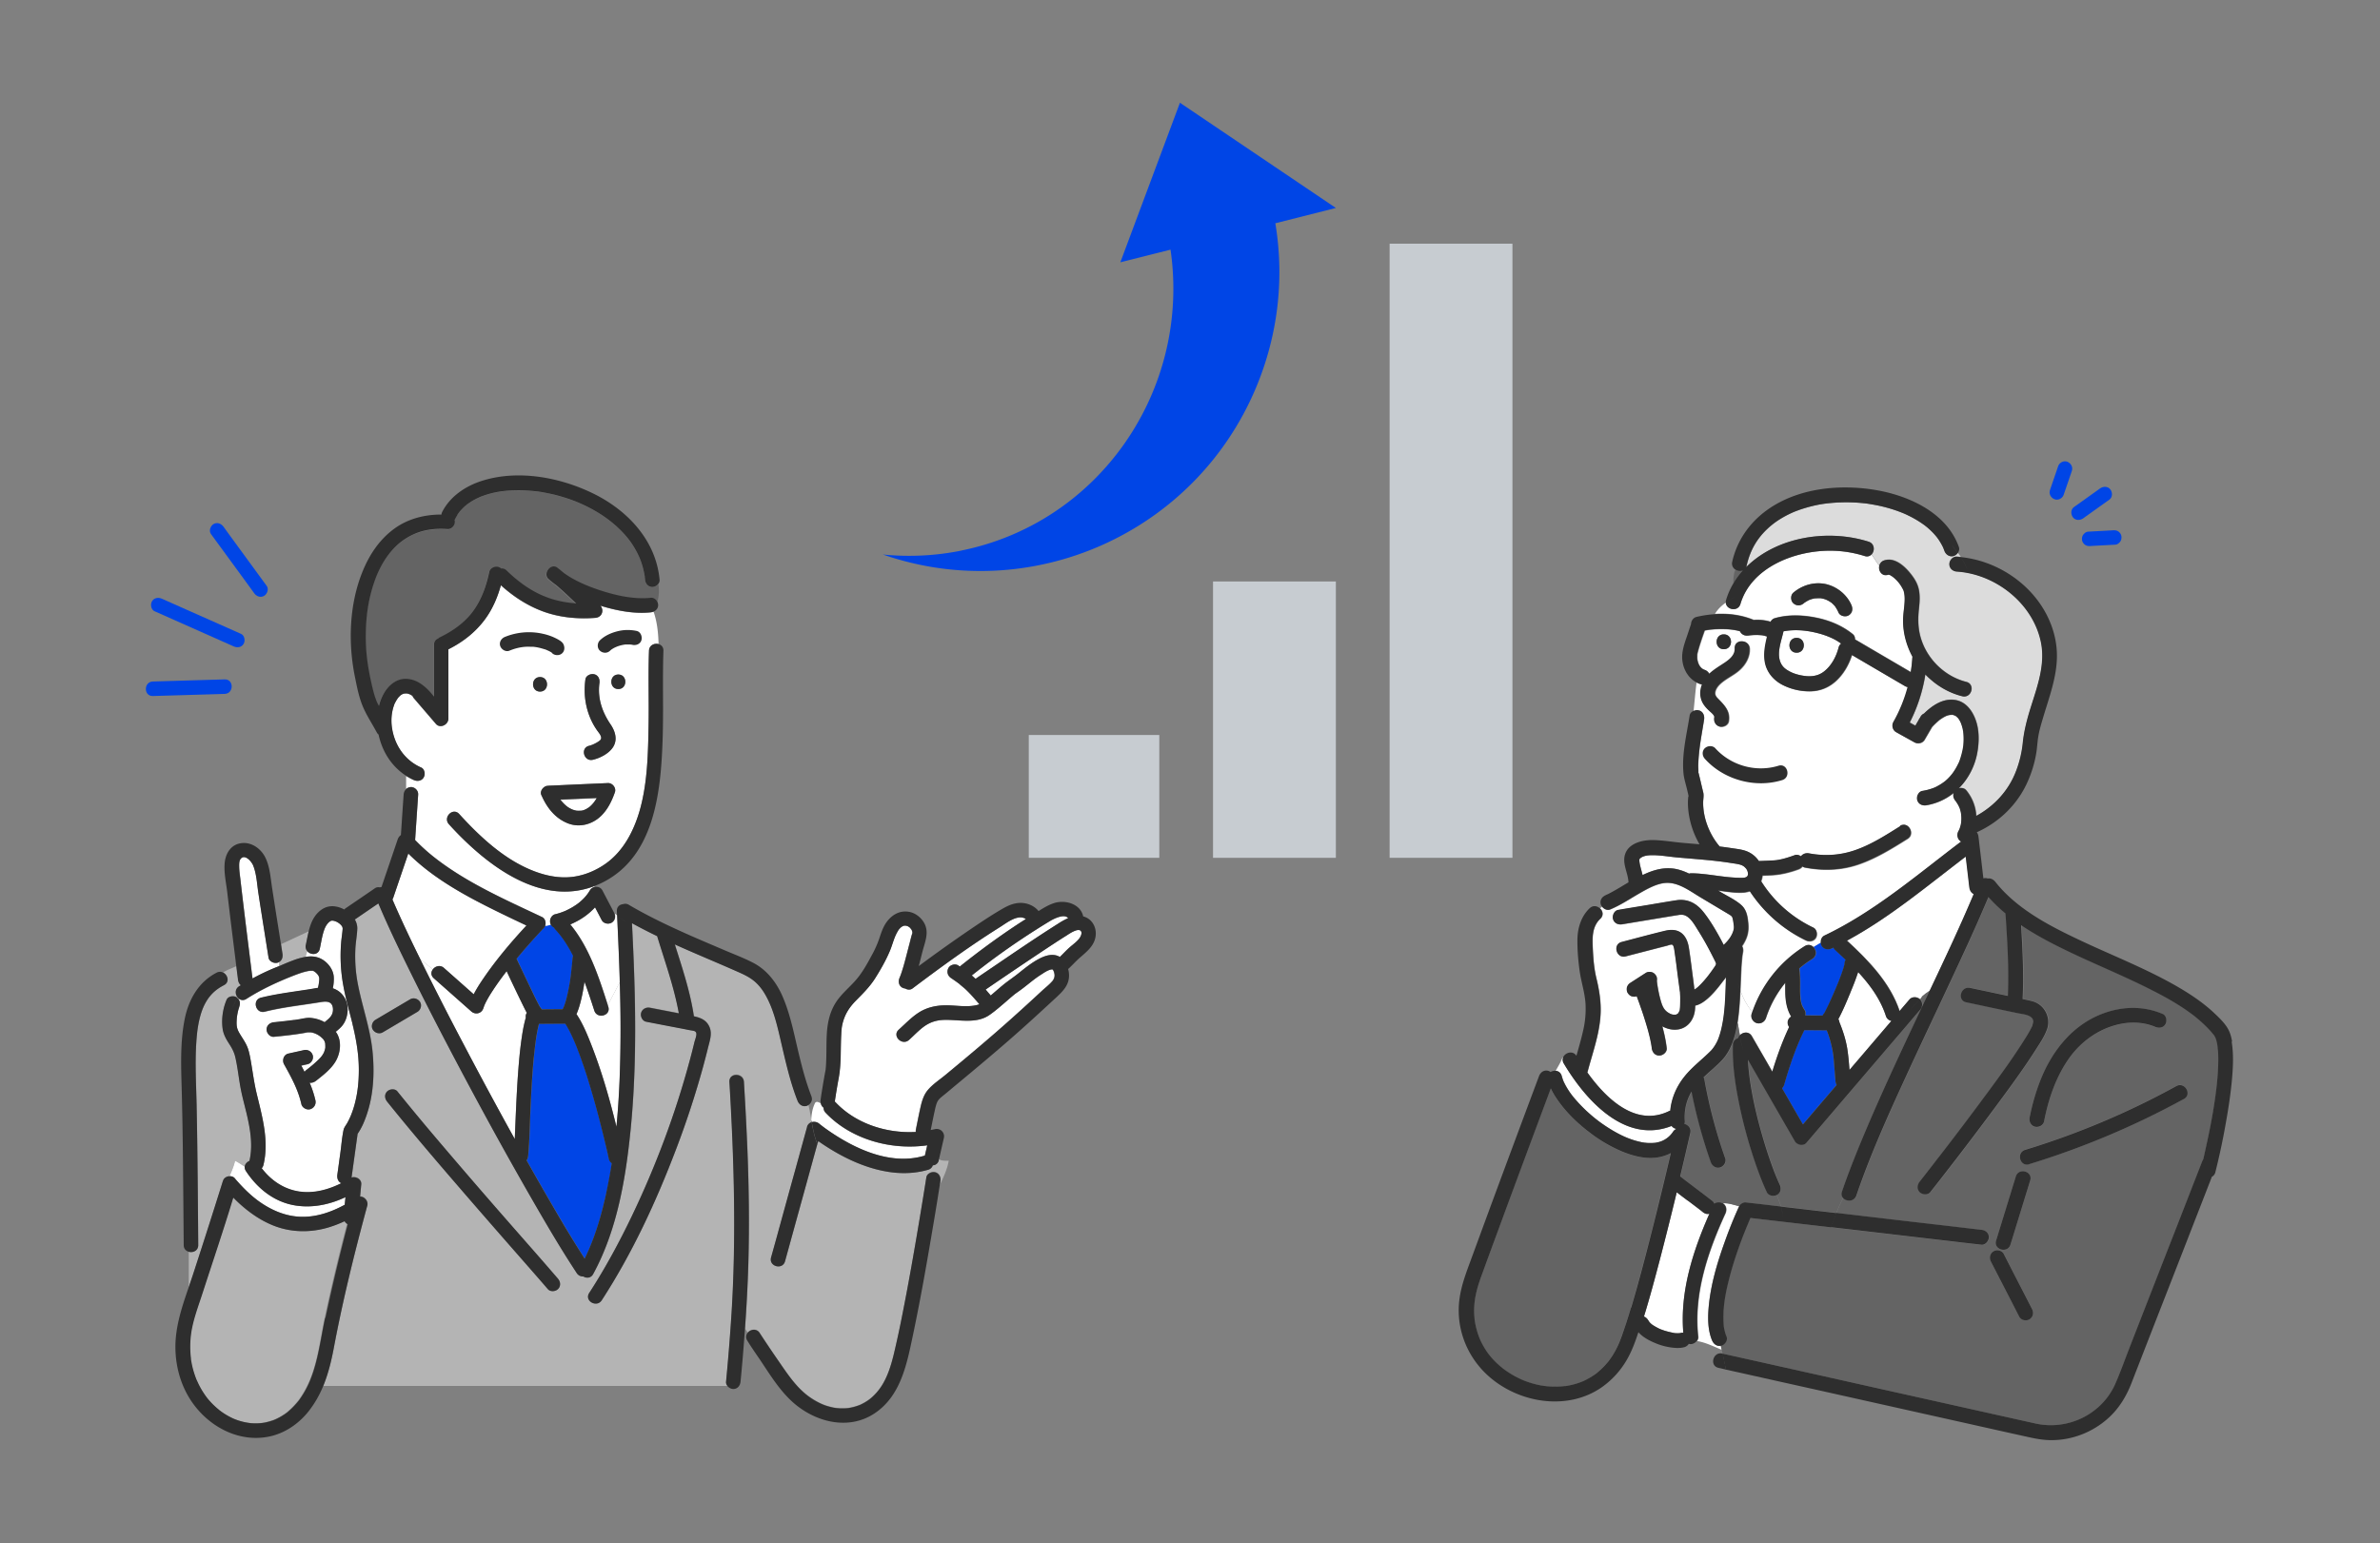 <svg width="310" height="201" fill="none" xmlns="http://www.w3.org/2000/svg"><rect width="100%" height="100%" fill="#808080" stroke="none"/><path d="M218.808 173.67c-.053.009-.089.018 0 0zm-1.194-23.451a5.504 5.504 0 01-2.077.606c-1.444.134-2.923-.25-4.242-.802-1.542-.633-2.96-1.489-4.279-2.505-1.266-.971-2.451-2.059-3.458-3.298-.597-.748-1.177-1.551-1.578-2.433a3354.998 3354.998 0 00-9.074 24.521c-.606 1.666-.971 3.11-.909 4.822 0 .205.027.419.045.624 0 .071.018.142.018.222 0 .036.026.161.026.179.054.33.125.668.214.998.098.348.205.695.33 1.034 0 .009.053.125.062.16l.081.188c.071.16.151.32.231.481.66 1.257 1.364 2.112 2.478 3.057.33.277.321.277.704.535.286.205.589.383.892.562.303.178.615.329.927.481l.24.107c.018 0 .027.009.036.018h.009c.152.062.294.116.446.178 1.372.508 2.46.695 3.806.695.374 0 .739-.018 1.114-.053.053 0 .116-.009.169-.018h.08a9.666 9.666 0 001.498-.348c.16-.053.33-.107.481-.169a1.1 1.1 0 00.178-.071c.036-.018.134-.054.152-.063a9.396 9.396 0 001.729-1.025s.009 0 .018-.018c.045-.035.089-.071.134-.116.071-.053.142-.115.205-.178.116-.098.231-.205.338-.312.268-.258.526-.535.767-.829.134-.16.116-.133.258-.338a7.81 7.81 0 00.33-.491c.205-.321.392-.65.562-.989.276-.544.454-.989.668-1.587.446-1.212.829-2.451 1.204-3.69.98-3.271 1.836-6.578 2.674-9.894a503.772 503.772 0 002.486-10.223h-.017l.044-.018z" fill="#646464"/><path d="M222.427 158.143c-.276 0-.481-.116-.686-.285-.054-.045-.107-.081-.152-.125a.17.17 0 01-.044-.036c-.17-.125-.33-.249-.499-.383l-1.221-.927c-.473-.357-.945-.713-1.427-1.079a523.674 523.674 0 01-2.183 8.718c-.651 2.495-1.328 5-2.086 7.469.285.107.508.357.633.642-.107-.268.009-.027.062.062.027.036.063.072.098.107.072.08.152.143.232.214.045.027.089.062.143.098.213.143.436.268.659.383.116.063.241.116.357.17h.018c.062.018.124.044.187.071.508.187 1.016.303 1.551.41.053 0 .116.009.178.018.107 0 .223.009.33.009.08 0 .178-.018.258-.018l.116-.027a.91.91 0 01.303-.026c-.446-5.357 1.248-10.634 3.396-15.492a.922.922 0 01-.214.027h-.009z" fill="#fff"/><path d="M218.862 131.501c.027-.125 0-.044 0 0zm.053-12.336h-.053c.107 0 .098-.018.053 0zm6.57-16.57a.6.6 0 00.08.026h-.009c-.027 0-.044-.017-.071-.017v-.009zm.107.036c.188.053.071.035 0 0h-.018s.018 0 .018.009v-.009zm-.936-1.123s-.009-.027-.018-.045c0 .018.018.027.018.054v-.009zm1.479 1.15s.072-.036.099-.045h-.009c-.027.009-.054.027-.09.045zm-1.051-3.94s.018.018.036.018c0 0-.045-.018-.045-.028l.009.01zm1.149 3.895c.072-.027.134-.063.045-.018a.068.068 0 00-.036.018h-.009zm.232-.134c-.071.053-.152.107 0 0zm38.336 31.054c.054-.098.018-.044 0 0z" fill="#646464"/><path d="M238.89 138.631l-.08-.918c-.036-.338-.036-.365-.089-.668a14.268 14.268 0 00-.794-2.835c-.971 0-1.943-.008-2.914-.017-1.132 2.29-1.917 4.635-2.63 7.112a.862.862 0 01-.276.446c.909 1.569 1.809 3.138 2.719 4.715.329-.383.659-.775.989-1.158 1.132-1.328 2.273-2.657 3.405-3.985a1.274 1.274 0 01-.152-.481c-.071-.74-.116-1.471-.178-2.211z" fill="#0045E6"/><path d="M254.329 93.076c-.054-.01-.072-.027 0 0z" fill="#646464"/><path d="M232.303 82.246c-.285 1.337-.989 2.995-.276 4.27.232.4.553.668 1.016.917.491.277 1.034.437 1.605.553 1.016.196 2.05.17 2.914-.5.981-.748 1.614-1.951 1.917-3.128a.93.93 0 01.33-.517c-1.061-.793-2.461-1.265-3.771-1.533-1.221-.24-2.522-.303-3.735-.071v.009zm1.712 2.78c-1.248 0-1.248-1.933 0-1.933s1.248 1.934 0 1.934zm5.57 48.142c.446 1.087.812 2.201 1.008 3.369.151.936.231 1.89.303 2.843.953-1.123 1.916-2.237 2.861-3.351a780.798 780.798 0 012.603-3.039.918.918 0 01-.722-.651c-.696-2.166-2.059-4.029-3.61-5.705a6.778 6.778 0 01-.179.517 34.253 34.253 0 01-.837 2.148c-.482 1.159-.972 2.345-1.569 3.459.071.125.125.258.142.41zm-16.587 41.447c-.544-1.311-.571-2.835-.455-4.225.25-2.986 1.123-5.91 2.139-8.718a57.442 57.442 0 011.845-4.554c-.713-.17-1.426-.437-2.139-.375.009 0 .027 0 .036.009.481.286.561.847.348 1.328-2.291 5.001-4.154 10.483-3.539 16.053a.73.73 0 01-.178.562c1.176.196 2.219.749 3.226 1.15l-.133-.562c-.526.116-.945-.214-1.15-.686v.018zm3.645-39.745c.401-.436 1.177-.561 1.569.107l.909 1.578c.588 1.016 1.177 2.032 1.756 3.048.606-1.996 1.301-3.931 2.193-5.82a1.082 1.082 0 01-.187-.553c-.018-.339.178-.642.454-.811-.579-.945-.757-2.059-.766-3.164v-1.239a14.291 14.291 0 00-2.514 4.581c-.16.499-.668.82-1.194.678-.491-.134-.838-.695-.678-1.195.027-.071.054-.151.08-.231a9.15 9.15 0 01-1.55-2.737c-.063 1.373-.152 2.754-.366 4.118.089.544.187 1.097.285 1.64h.009z" fill="#fff"/><path d="M226.038 74.215c-.259.561-.259 1.167-.277 1.8.357-.606.776-1.177 1.248-1.703-.303.134-.686.09-.971-.106v.008z" fill="#646464"/><path d="M228.426 80.73c.151 0 .303-.017.454-.017.464 0 .936.053 1.382.151.125.027.25.063.374.107a.927.927 0 01.598-.481c1.729-.482 3.574-.41 5.312-.063 1.738.348 3.432 1.034 4.813 2.166.205.17.285.42.276.678.25.151.5.294.749.436 2.166 1.275 4.341 2.54 6.507 3.815.098-.615.169-1.239.205-1.863 0-.053.018-.098.027-.151-.794-1.47-1.239-3.129-1.221-4.786.008-.865.178-1.72.205-2.585a4.097 4.097 0 00-.125-1.186c0-.009-.027-.062-.036-.098a.585.585 0 00-.027-.062 4.927 4.927 0 00-1.274-1.622 2.67 2.67 0 00-.482-.304s-.107-.026-.133-.044h-.009s-.027.009-.063.027c-.802.258-1.292-.5-1.167-1.141-.392-.464-.678-1.016-1.025-1.471-.205.214-.517.32-.892.205a14.947 14.947 0 00-4.483-.695c-4.671-.018-10.286 2.192-11.694 6.934-.321 1.079-1.863.767-1.908-.178-.535.383-1.043.847-1.408 1.462 1.72-.107 3.476.107 5.063.766h-.018zm5.152-3.511c1.221-1.043 2.861-1.489 4.43-1.079 1.372.356 2.602 1.382 3.164 2.692.214.499.134 1.016-.348 1.328-.401.258-1.123.125-1.328-.348a4.28 4.28 0 00-.41-.74v-.017l-.142-.17c-.09-.098-.188-.187-.286-.285-.044-.036-.089-.08-.133-.116l-.054-.035a4.265 4.265 0 00-.499-.286.344.344 0 01-.107-.044c-.098-.036-.187-.072-.285-.098a3.047 3.047 0 00-.41-.09h-.259c-.142 0-.285 0-.427.018h-.072c-.062.01-.125.018-.187.036a3.065 3.065 0 00-.41.116c-.018 0-.107.044-.125.044-.044.018-.089.036-.125.063a4.14 4.14 0 00-.374.214l-.16.107h-.009s0 .009-.054.053c-.41.357-.962.375-1.372 0-.366-.33-.384-1.043 0-1.372l-.018.009zm-25.118 42.48c-1.087 1.034-1.034 2.478-.972 3.86.063 1.337.161 2.638.482 3.94.338 1.399.579 2.843.543 4.287-.062 2.692-1.033 5.277-1.711 7.862 0 .026-.018.044-.027.062 2.514 3.512 6.356 7.131 10.652 5.036.053-.018.098-.044.151-.053.161-1.623.794-3.12 1.845-4.439 1.017-1.275 2.327-2.238 3.468-3.387.356-.366.748-1.016.936-1.498.285-.731.463-1.497.597-2.264.33-1.898.339-3.85.419-5.793-.196.276-.41.534-.606.793-.669.873-2.05 2.629-3.405 2.906-.009.205-.027.41-.045.624-.133 1.123-.811 2.148-1.961 2.433-.784.196-1.586.027-2.282-.357.259.936.455 1.881.571 2.835.062.526-.49.971-.972.971-.57 0-.909-.445-.971-.971v-.072c0-.026 0-.062-.018-.098-.018-.089-.027-.178-.045-.267l-.107-.562c-.089-.427-.205-.855-.312-1.283a40.92 40.92 0 00-.784-2.531 71.114 71.114 0 00-.695-1.944 1.01 1.01 0 01-.588.027c-.25-.053-.446-.24-.58-.445-.134-.205-.16-.517-.098-.749.071-.25.232-.446.446-.58.668-.436 1.337-.864 2.005-1.292.223-.143.499-.16.749-.098.25.053.446.241.579.446.125.187.152.472.107.695 0 .035.018.071.018.107v.062c.027.143.045.294.063.437.08.481.169.963.285 1.435.116.455.249.972.428 1.319.187.357.419.606.722.793.321.197.543.259.864.25a.471.471 0 00.25-.071c.053-.036.142-.107.178-.143.036-.044.152-.312.152-.285.017-.054.026-.107.035-.161l.027-.312c.027-.418.036-.837.027-1.256 0-.214-.027-.437-.027-.651v-.018a3.06 3.06 0 00-.045-.303l-.24-1.8c-.143-1.043-.259-2.095-.419-3.147-.036-.223-.098-.882-.303-.962-.187-.072-.535.089-.722.133-.339.089-.678.179-1.016.259-1.444.374-2.897.748-4.341 1.123-1.212.312-1.72-1.56-.517-1.872 1.872-.481 3.744-.998 5.624-1.453.892-.214 1.81-.178 2.451.562.41.472.598 1.096.687 1.702.205 1.31.356 2.63.535 3.94.062.481.124.963.178 1.453.321-.205.535-.392.864-.731.687-.704 1.213-1.408 1.756-2.22.25-.374.25-.374.072-.757-.196-.392-.393-.793-.598-1.177a34.079 34.079 0 00-1.613-2.825c-.446-.696-1.043-1.854-1.943-2.024-.151-.026-.303-.017-.455-.009h-.035c-.143.027-.303.045-.446.072-2.335.383-4.67.775-7.006 1.158-.517.09-1.043-.124-1.194-.677-.125-.463.16-1.105.677-1.194 1.355-.223 2.719-.446 4.083-.678 1.167-.196 2.335-.401 3.503-.579 1.47-.223 2.62.41 3.52 1.542.785.998 1.435 2.086 2.05 3.182.205.365.393.731.58 1.096 0 0 0-.009.018-.018.561-.516 1.069-1.167 1.265-1.916.081-.294.045-.553 0-.856a8.223 8.223 0 00-.071-.463 2.453 2.453 0 00-.062-.259c0-.026-.018-.053-.018-.062-.098-.205-.259-.303-.526-.455-.383-.231-.767-.454-1.15-.686-.847-.508-1.702-1.016-2.549-1.524-1.355-.811-2.879-1.979-4.537-1.836-1.212.107-2.487.855-3.565 1.479-1.186.696-2.336 1.453-3.61 1.979-.384.152-.82-.071-1.052-.401-.08.08-.17.152-.25.241.366.338.499.918.036 1.355h.009l-.018.008z" fill="#fff"/><path d="M254.471 72.441c-.535.143-1.016-.187-1.195-.677-.018-.054-.125-.33-.116-.312-.044-.09-.08-.188-.124-.277a5.643 5.643 0 00-.366-.641l-.205-.312a2.698 2.698 0 00-.134-.179v-.009c-.169-.205-.338-.41-.525-.606a11.192 11.192 0 00-.562-.543 3.94 3.94 0 00-.303-.259c-.054-.044-.107-.089-.16-.125-.018-.017-.045-.026-.054-.044-.455-.33-.927-.642-1.426-.918a11.059 11.059 0 00-.722-.375c-.116-.053-.232-.116-.357-.17-.062-.026-.338-.15-.285-.124a18 18 0 00-1.479-.535 23.51 23.51 0 00-1.605-.427c-.303-.072-.615-.125-.918-.179-.125-.026-.25-.044-.374-.062-.045 0-.294-.045-.33-.054a20.196 20.196 0 00-3.441-.16c-.588.018-1.176.062-1.756.125-.08 0-.151.017-.231.026-.027 0-.063 0-.081.01a6.842 6.842 0 01-.418.062c-.277.044-.562.098-.829.16a17.37 17.37 0 00-2.478.731c-.321.125-.312.116-.562.232-.517.232-1.016.499-1.506.793a8.377 8.377 0 00-.66.437c-.107.08-.214.151-.312.232-.027.026-.169.133-.187.151-1.738 1.435-2.772 3.11-3.253 5.277-.018.08-.045.143-.072.205 4.02-4.002 10.696-4.992 15.955-3.325.811.259.829 1.203.384 1.667.347.455.632 1.007 1.025 1.47a.939.939 0 01.65-.73c1.462-.473 2.853.936 3.628 1.987.348.464.66.99.811 1.56.25.91.178 1.863.071 2.781-.16 1.507-.115 2.88.419 4.314.936 2.523 3.138 4.537 5.749 5.197 1.213.303.696 2.166-.517 1.872-1.586-.392-3.039-1.204-4.251-2.3-.196-.17-.375-.356-.562-.544a20.977 20.977 0 01-2.032 6.266c.241.134.481.268.731.401.143-.24.276-.48.419-.722.035-.089.089-.178.151-.258l.107-.187a.979.979 0 01.446-.41c1.114-1.097 2.567-2.06 4.171-1.747 1.293.25 2.113 1.372 2.541 2.531.508 1.364.481 2.906.232 4.305a8.874 8.874 0 01-2.398 4.644c.33-.089.722-.018.945.241a5.733 5.733 0 011.328 3.36c2.353-1.292 4.198-3.28 5.169-5.829.455-1.177.758-2.433.883-3.69.151-1.56.544-3.03 1.007-4.528.865-2.772 1.952-5.66 1.355-8.593-1.034-5.054-5.883-8.86-10.955-9.19-.525-.035-.971-.418-.971-.97 0-.5.446-1.008.971-.972.17.008.33.026.491.044l-.375-.508a.97.97 0 01-.535.392l-.017.018z" fill="#DCDCDC"/><path d="M221.296 92.55c.543.151.757.677.677 1.194-.205 1.301-.455 2.603-.606 3.913-.08.66-.134 1.31-.152 1.97 0 .33.018.651.018.971v.072s.009.035.027.071c.169.633.303 1.284.463 1.925.054.205.107.419.152.633.08.41-.027.847-.027 1.266 0 1.783.615 3.592 1.667 5.089.152.223.321.428.499.633.526.063 1.052.134 1.569.214.588.089 1.203.152 1.765.339.713.241 1.355.704 1.756 1.337a39.696 39.696 0 001.756-.071 6.105 6.105 0 001.256-.179 14.843 14.843 0 001.667-.517c.277-.098.58-.017.811.152.232-.33.642-.464 1.052-.383 2.041.383 4.065.258 6.026-.428 2.085-.731 3.993-1.952 5.856-3.12 1.06-.668 2.032 1.016.98 1.676-2.05 1.283-4.145 2.585-6.453 3.369-2.255.758-4.599.82-6.926.374a.66.66 0 01-.312-.142 1.131 1.131 0 01-.517.383c-1.212.437-2.415.731-3.708.776-.321.008-.65.026-.98.044a2.5 2.5 0 01-.179.722 16.27 16.27 0 006.792 6.043c.286.134.437.437.464.74a.99.99 0 01-.116.58c-.276.481-.856.57-1.328.347-2.959-1.417-5.491-3.663-7.282-6.4a3.655 3.655 0 01-.82.17c-1.088.08-2.22-.125-3.298-.259.08.045.16.098.232.143.9.535 1.952 1.016 2.745 1.711.561.49.775 1.159.873 1.863.134.936.152 1.711-.231 2.594a5.463 5.463 0 01-.508.918c.124.223.169.49.115.758-.08.445-.089.534-.133 1.007-.045.419-.072.838-.089 1.257-.045.891-.081 1.791-.116 2.691v.143c.356.98.873 1.934 1.551 2.736a16.432 16.432 0 016.845-8.619c.428-.267.838-.151 1.114.125.321-.196.642-.383.963-.579-.027-.366.125-.767.463-.927 6.534-3.102 12.087-7.915 17.818-12.247h-.018c-.472-.25-.588-.883-.347-1.328.053-.098.098-.188.142-.286.018-.062.045-.116.063-.178a4.702 4.702 0 00.169-.677v-.072c.009-.107.018-.205.018-.303 0-.205 0-.41-.018-.606v-.071s-.018-.071-.018-.089c-.017-.098-.044-.205-.062-.303l-.08-.294c-.018-.063-.045-.125-.063-.179 0 0 0-.026-.017-.035a.353.353 0 00-.036-.081c-.018-.044-.045-.089-.063-.133-.044-.089-.098-.179-.151-.268-.054-.098-.125-.196-.187-.285 0-.018-.009-.018-.018-.027a.402.402 0 01-.062-.08c-.259-.312-.348-.686-.214-1.034a7.68 7.68 0 01-3.566 1.613c-.517.09-1.043-.124-1.194-.677-.125-.463.16-1.105.677-1.194a8.298 8.298 0 001.355-.348c.027-.009.205-.08.232-.089a5.89 5.89 0 00.223-.107c.187-.098.374-.196.552-.303l.241-.161c.036-.026.16-.115.205-.142.036-.027.134-.107.16-.125l.214-.187c.152-.134.286-.276.419-.428.072-.08.143-.16.205-.241a.574.574 0 00.072-.089c.205-.276.383-.561.552-.855.089-.16.17-.321.25-.482.027-.062.053-.125.089-.187.018-.036.027-.08.045-.107a9.696 9.696 0 00.49-1.854c0-.044.018-.125.027-.16 0-.072.017-.143.017-.214.009-.143.018-.285.018-.437 0-.312 0-.624-.027-.936 0-.062-.008-.125-.017-.187v-.045a3.3 3.3 0 00-.081-.41 5.689 5.689 0 00-.205-.677s-.071-.17-.115-.259a5.329 5.329 0 00-.179-.303c0-.017-.035-.053-.053-.08a.106.106 0 00-.027-.035c-.071-.08-.152-.152-.232-.232 0 0-.071-.054-.107-.072-.116-.07-.321-.124-.062-.053a4.414 4.414 0 01-.321-.098h-.107c-.098 0-.312.027-.232.009-.089.018-.178.035-.258.053-.071.018-.134.045-.205.063-.018 0-.027.009-.045.017-.125.063-.24.116-.356.188a7.568 7.568 0 00-.508.33c-.081.07-.161.133-.232.204a8.39 8.39 0 00-.749.731c-.321.553-.642 1.097-.962 1.65-.268.463-.865.606-1.329.347a319.98 319.98 0 00-2.388-1.328c-.464-.259-.606-.883-.348-1.328a19.451 19.451 0 001.863-4.546 1.01 1.01 0 01-.357-.125l-.962-.561-5.945-3.486c-.402 1.275-1.115 2.505-2.095 3.397-.963.873-2.113 1.319-3.423 1.328a7.766 7.766 0 01-3.547-.847c-1.159-.606-2.033-1.631-2.273-2.942-.205-1.14.026-2.246.285-3.342h-.009c-.036-.018-.071-.027-.098-.036a3.804 3.804 0 00-.553-.133 7.326 7.326 0 00-1.711.026h-.027c-.49.09-.936-.107-1.141-.552a4.34 4.34 0 00-.49-.116 8.662 8.662 0 00-1.497-.16c-.58-.019-1.15 0-1.73.053-.285.027-.32.027-.597.08a16.31 16.31 0 01-.276.054c-.33.944-.669 1.898-.918 2.86-.027.081-.036.17-.054.25v.036c0 .16-.017.312 0 .472 0 .018.018.152.018.16 0 .045.018.09.027.126.027.133.071.258.116.392a.976.976 0 01.053.125c.027.062.072.124.107.178a.738.738 0 00.072.107c.017.018.089.107.107.116.044.044.089.08.133.124l.08.054a.688.688 0 01.107.062s.116.054.152.063c.276.089.49.285.615.526.579-.562 1.292-.98 1.979-1.426.65-.437 1.381-1.017 1.346-1.881-.063-1.248 1.871-1.24 1.934 0 .053 1.114-.553 2.148-1.373 2.861-.775.677-1.774 1.087-2.513 1.8-.286.277-.544.633-.606 1.034-.054.357.133.598.374.838.847.856 1.622 1.65 1.39 2.96-.098.516-.722.81-1.194.677-.535-.152-.767-.678-.677-1.195.053-.294-.508-.704-.687-.873-.374-.356-.722-.74-.927-1.221-.303-.704-.258-1.489.018-2.193a.69.69 0 01-.187-.035 2.87 2.87 0 01-.588-.259c-.17 1.275-.268 2.558-.401 3.833.231-.125.525-.178.766-.107l-.053-.08zm3.235-7.978c-1.248 0-1.248-1.934 0-1.934s1.248 1.934 0 1.934z" fill="#fff"/><path d="M236.092 124.914c-.598.374-1.168.793-1.703 1.248.152.927.116 1.863.116 2.799 0 .24 0 .481.018.722 0 .124.018.249.027.374v.062c0 .054.017.098.017.152.107.579.205.82.5 1.274a.838.838 0 01.098.722c.757 0 1.515 0 2.264.018a.934.934 0 01.205-.303c.214-.401.41-.811.606-1.221.16-.339.312-.686.463-1.025.08-.178.161-.365.241-.544.044-.089.08-.187.116-.276 0-.018.044-.107.071-.16.285-.678.562-1.364.802-2.051a13.6 13.6 0 00.268-.837c.026-.098.044-.188.071-.286v-.026c0-.214.053-.384.152-.526a90.103 90.103 0 00-1.364-1.275 1.041 1.041 0 01-.232-.312c-.071.027-.134.071-.205.098-.472.223-1.043.134-1.328-.347a.883.883 0 01-.116-.402c-.321.197-.642.384-.963.58.41.41.5 1.159-.133 1.551l.009-.009z" fill="#0045E6"/><path d="M224.29 138.177c-.748.775-1.586 1.453-2.362 2.193.045.08.08.16.098.249a65.026 65.026 0 002.719 10.295c.178.499-.205 1.061-.678 1.195-.534.142-1.016-.179-1.194-.678a65.868 65.868 0 01-2.513-9.199c-.696 1.168-.981 2.469-.874 3.878 0 .116-.018.223-.053.33.481.115.909.552.766 1.176-.027.098-.044.205-.071.303-.41 1.792-.829 3.574-1.248 5.348a.486.486 0 01.071.054c.054.044.107.08.152.125.018.008.026.026.044.035.17.125.33.259.499.383.41.312.812.615 1.23.927.749.562 1.498 1.124 2.229 1.703a.703.703 0 01.232.33c.294-.205.739-.232 1.042-.063.714-.071 1.427.205 2.14.375v-.009c.124-.277.534-.517.837-.482 1.257.143 2.523.295 3.78.437.276.036.552.063.829.098a13.511 13.511 0 00-.553-1.488c-.428.187-1.034.062-1.248-.384a36.813 36.813 0 01-1.319-3.271 60.225 60.225 0 01-2.193-7.763c-.561-2.657-.998-5.411-.909-8.138.018-.482.321-.776.678-.892.044-.133.115-.249.205-.356-.107-.544-.196-1.096-.286-1.64-.053.303-.098.597-.16.9-.312 1.462-.847 2.959-1.899 4.047l.009-.018z" fill="#646464"/><path d="M250.103 130.146s.018.018.027.018c.392.392.339.972 0 1.373-.615.713-1.221 1.426-1.836 2.139-2.647 3.093-5.295 6.195-7.942 9.288l-5 5.856c-.41.481-1.23.312-1.525-.196l-.909-1.578c-1.738-3.013-3.467-6.025-5.205-9.038.044.793.116 1.586.223 2.371.356 2.683.998 5.339 1.756 7.924a60.527 60.527 0 001.149 3.521c.348.944.616 1.649 1.008 2.478.223.472.133 1.042-.348 1.328a.348.348 0 01-.08.035c.205.482.41.972.552 1.489 2.398.276 4.805.561 7.202.838.286-.669.58-1.328.901-1.997-.17-.205-.241-.481-.125-.82.972-2.852 2.112-5.642 3.289-8.405 2.389-5.607 5-11.106 7.594-16.615.178-.383.366-.775.553-1.167a9.009 9.009 0 00-1.034.766c-.08.134-.169.259-.259.374l.009.018z" fill="#646464"/><path d="M250.014 130.084l.089.062c.098-.116.179-.241.259-.374-.116.098-.232.205-.348.312zm6.534-14.511c-.027-.277-.063-.544-.098-.82l-.375-3.182c-5.018 3.814-9.911 7.95-15.473 10.954 2.798 2.585 5.633 5.491 6.854 9.172.437-.508.865-1.016 1.301-1.524.312-.357.892-.348 1.257-.089.116-.107.232-.205.348-.312.33-.286.677-.544 1.034-.767 1.961-4.154 3.939-8.334 5.713-12.559-.33-.151-.526-.499-.57-.882l.009.009z" fill="#fff"/><path d="M288.948 136.902a11.035 11.035 0 00-.045-.543v-.027c-.009-.08-.027-.152-.036-.223a5.558 5.558 0 00-.205-.847c-.017-.044-.035-.089-.044-.133 0 0 0-.009-.009-.018a5.319 5.319 0 00-.169-.285c0-.009 0-.018-.009-.018l-.036-.036c-.08-.089-.152-.178-.232-.267-.134-.152-.267-.303-.41-.455a17.926 17.926 0 00-1.97-1.783c-1.631-1.256-3.44-2.281-5.267-3.217-4.011-2.059-8.219-3.699-12.247-5.714-1.694-.847-3.379-1.765-4.956-2.834.205 3.2.356 6.426.196 9.626.24.045.472.107.713.152.463.098.9.205 1.319.463 1.052.669 1.569 2.032 1.186 3.218-.295.9-.856 1.747-1.364 2.54-1.614 2.55-3.414 5.001-5.206 7.425a428.519 428.519 0 01-8.672 11.356c-.33.41-1.034.338-1.373 0-.401-.401-.321-.963 0-1.373.303-.383.597-.766.9-1.15.33-.428.66-.846.99-1.274.107-.134.205-.277.312-.41l.187-.241a.02.02 0 01.018-.018c0-.009.009-.018.017-.027.223-.285.446-.579.669-.864a431.37 431.37 0 005.705-7.568c1.693-2.308 3.395-4.635 4.911-7.068.249-.392.481-.793.704-1.203.089-.161.169-.33.25-.499 0-.009 0-.018.008-.027 0-.232.134-.366.098-.606-.133-.794-1.399-.847-2.094-.999-2.211-.472-4.43-.944-6.641-1.408-1.221-.258-.704-2.13.517-1.872 1.631.348 3.272.696 4.912 1.043.151-3.565-.081-7.175-.312-10.74a20.117 20.117 0 01-2.22-2.14 218.527 218.527 0 01-3.084 6.971c-2.54 5.526-5.178 10.999-7.719 16.525-2.317 5.045-4.608 10.126-6.4 15.385-.285.837-1.328.82-1.747.303a33.082 33.082 0 00-.9 1.996c2.835.33 5.678.669 8.512.998 3.468.41 6.926.812 10.393 1.213.526.062.972.392.972.971 0 .482-.446 1.034-.972.972-1.256-.152-2.522-.294-3.779-.437-5.294-.615-10.58-1.239-15.875-1.854l-.677-.08-9.805-1.15c-.044.107-.089.205-.133.312-.045.107-.09.205-.134.312v.018c-.018.044-.036.08-.054.125-.989 2.379-1.863 4.831-2.495 7.335-.357 1.4-.606 2.701-.687 4.065a12.77 12.77 0 00.027 1.836v.098c.018.089.027.178.045.258.026.107.044.223.071.33.062.259.151.517.249.767.206.481-.222 1.069-.677 1.194h-.053c.053.187.089.375.133.562.036.151.081.312.116.472.063.018.125.027.187.045 1.747.392 3.494.775 5.233 1.167 3.253.731 6.515 1.453 9.769 2.184 3.716.829 7.442 1.658 11.168 2.496l9.573 2.139c1.613.357 3.227.722 4.84 1.079 4.278.953 8.762-1.248 10.473-5.331.633-1.506 1.186-3.039 1.783-4.554 1.283-3.298 2.576-6.605 3.859-9.903 1.284-3.298 2.567-6.596 3.86-9.885.588-1.506 1.176-3.013 1.765-4.528.035-.08.08-.16.124-.232.482-2.148.954-4.296 1.311-6.471.294-1.783.508-3.396.606-5.25.044-.784.053-1.578 0-2.353h-.018l.045-.036zm-24.584 8.691c.375-1.899.919-3.744 1.685-5.526 1.31-3.022 3.432-5.776 6.373-7.345 2.879-1.533 6.248-1.916 9.279-.615.481.205.588.918.348 1.328-.286.49-.847.553-1.328.348-1.337-.571-2.897-.687-4.323-.419-2.773.508-5.188 2.148-6.837 4.43-1.783 2.46-2.754 5.374-3.325 8.334-.107.517-.713.811-1.194.677-.535-.142-.776-.677-.678-1.194v-.018zm-4.367 16.026c.856-2.781 1.711-5.571 2.567-8.352.365-1.194 2.237-.677 1.872.517-.856 2.781-1.712 5.571-2.567 8.352-.366 1.195-2.238.678-1.872-.517zm4.35 10.251c-.437.258-1.088.115-1.328-.348-1.23-2.398-2.469-4.787-3.691-7.184-.24-.464-.124-1.052.348-1.328.437-.25 1.087-.116 1.328.347 1.23 2.398 2.469 4.787 3.69 7.184.241.464.125 1.052-.347 1.329zm20.099-28.719a105.827 105.827 0 01-20.153 8.494c-1.194.366-1.711-1.506-.517-1.872a103.99 103.99 0 0019.69-8.307c1.096-.606 2.068 1.07.98 1.676v.009z" fill="#646464"/><path d="M203.451 140.192c.036.133.071.267.116.392.027.08.053.16.089.24v.009c.125.268.259.535.41.794.392.659.713 1.087 1.159 1.604a19.571 19.571 0 003.102 2.888c1.132.838 2.531 1.676 3.708 2.139.615.241 1.239.437 1.889.562.116.017.223.044.339.053h.045c.151.018.294.027.445.036.285.009.58 0 .865-.027h.027s.026 0 .044-.009c.071-.018.134-.027.205-.044.134-.027.267-.063.401-.107.045-.018.205-.081.241-.09.107-.053.214-.098.312-.16a3.24 3.24 0 001.087-1.025c.107-.16.25-.276.392-.348 0 0 0-.026.009-.044a.933.933 0 01-.588-.375c-6.043 2.398-11.186-3.342-14.038-8.129-.161-.276-.179-.534-.099-.766h-.107c-.187.561-.552 1.123-.882 1.72.357.018.695.232.811.687h.018z" fill="#fff"/><path d="M225.2 98.77s.053.019-.027-.017c-.018 0-.027 0-.045-.009.018.01.054.018.063.027h.009z" fill="#646464"/><path d="M234.015 83.092c-1.248 0-1.248 1.934 0 1.934s1.248-1.934 0-1.934zm-9.484 1.48c1.248 0 1.248-1.934 0-1.934s-1.248 1.934 0 1.934zm13.477-8.441c-1.569-.41-3.209.045-4.43 1.079-.384.33-.366 1.034 0 1.372.41.384.962.357 1.372 0a.21.21 0 00.054-.053h.009l.16-.107c.125-.08.25-.152.375-.214.044-.018.08-.045.124-.063a.702.702 0 00.125-.044 3.535 3.535 0 01.597-.152h.072c.142-.008.285-.017.427-.017h.259c.134.026.276.053.41.089.098.026.187.062.285.098a.514.514 0 01.098.044l.161.08c.116.063.231.134.338.206.018.017.036.026.054.026.044.045.089.08.134.116.098.09.196.178.285.285.053.054.098.107.142.17v.018c.161.231.295.472.41.74.205.463.927.605 1.329.347.481-.312.561-.829.347-1.328-.561-1.31-1.791-2.335-3.164-2.692h.027zm-12.434 26.491h.027c-.009 0-.027 0-.036-.009h.009v.009zm.659-.009s.027-.009.036-.018c-.018 0-.027.018-.054.027h.009l.009-.009zm-1.034-3.843s-.044-.017-.062-.026c0 0 .053.027.071.027h-.009z" fill="#2E2E2E"/><path d="M222.053 97.47c-.383.383-.348.98 0 1.372 2.469 2.746 6.551 3.869 10.081 2.781 1.194-.365.704-2.246-.49-1.871-2.933.9-6.186-.027-8.218-2.273-.348-.392-1.016-.357-1.373 0v-.01zm32.266-26.384c.232.348.464.66.687.963.16-.232.24-.526.142-.794-1.56-4.394-6.355-6.622-10.651-7.389-4.778-.846-10.295-.33-14.333 2.576-2.282 1.64-3.922 3.976-4.537 6.739a.925.925 0 00.419 1.025c.196-.428.535-.82 1.141-1.186-.606.357-.945.767-1.141 1.186.294.187.669.24.972.098a9.993 9.993 0 00-1.248 1.702 9.506 9.506 0 00-.945 2.157c-.036.116-.045.232-.036.33.419-.303.847-.561 1.239-.82-.383.259-.82.517-1.239.82.045.945 1.587 1.257 1.908.178 1.408-4.75 7.024-6.952 11.703-6.934 1.524 0 3.022.24 4.475.695.383.125.686.009.891-.205-.285-.356-.606-.65-1.07-.767.464.116.794.41 1.07.767.446-.455.428-1.408-.383-1.667-5.259-1.666-11.944-.677-15.955 3.325.026-.062.053-.125.071-.205.481-2.166 1.515-3.842 3.253-5.277.027-.018.161-.125.188-.151l.312-.232c.213-.152.436-.294.659-.437.481-.294.99-.561 1.506-.793.259-.116.241-.107.562-.232.276-.098.544-.205.82-.285a17.48 17.48 0 012.487-.606c.143-.027.285-.045.419-.063.018 0 .053 0 .08-.008.071-.01.152-.018.232-.027a19.114 19.114 0 011.756-.125c1.15-.036 2.299.018 3.44.16.045 0 .294.045.33.054.125.018.25.044.374.062.303.054.615.116.919.179a18.588 18.588 0 013.084.962c-.054-.026.222.098.285.125a9.3 9.3 0 01.356.17 13.485 13.485 0 012.148 1.292c.009 0 .036.027.054.044.053.045.107.09.16.125a10.4 10.4 0 01.865.802c.187.196.356.393.526.606v.01a3.997 3.997 0 01.339.49c.133.205.249.427.365.641.045.09.089.179.125.277-.009-.018.098.258.116.312.178.49.659.82 1.194.677a.986.986 0 00.535-.392c-.223-.303-.455-.615-.686-.963l.017.01z" fill="#2E2E2E"/><path d="M227.517 114.209s.018-.018.026-.018c0 0 .009 0 .018-.018.009-.017.018-.017.027-.026.027-.027.054-.098.08-.134-.098.187-.026.044 0-.018 0-.027.018-.044.018-.062v-.205c-.018-.072-.027-.143-.053-.205a1.158 1.158 0 00-.214-.401 2.144 2.144 0 00-.196-.197c-.018-.017-.036-.026-.045-.044-.018 0-.027-.018-.053-.036-.116-.08-.25-.133-.25-.142-.455-.17-.972-.214-1.453-.294a51.182 51.182 0 00-3.512-.419c-1.167-.107-2.335-.197-3.503-.303-1.105-.107-2.219-.312-3.333-.286-.455.009-.963.072-1.346.339-.027.018-.152.152-.161.143-.044.098-.035.249-.009.41.081.57.268 1.123.402 1.693 1.435-.686 2.932-1.123 4.528-.749.534.125 1.042.33 1.533.562.089-.027.187-.045.294-.045 2.21.027 4.385.624 6.596.589.258 0 .472-.027.624-.152l-.018.018z" fill="#fff"/><path d="M224.344 176.318c-1.213-.277-1.73 1.595-.517 1.871.329.072.668.143.998.223-.143-.695-.276-1.39-.437-2.086-.018 0-.036 0-.053-.008h.009z" fill="#2E2E2E"/><path d="M290.739 135.699c-.098-.588-.258-1.194-.561-1.711-.419-.722-1.088-1.373-1.694-1.943-1.462-1.391-3.155-2.523-4.893-3.53-3.922-2.264-8.156-3.922-12.238-5.829-3.789-1.774-7.719-3.735-10.581-6.792a16.736 16.736 0 01-.855-.99c-.25-.33-.624-.526-1.007-.463-.018 0-.027-.009-.045-.018a.949.949 0 00-.526 0c-.178-1.542-.356-3.084-.544-4.626-.026-.277-.062-.544-.098-.82a1.224 1.224 0 00-.214-.571c.036-.009.063-.026.098-.035 2.746-1.257 5.019-3.414 6.338-6.142a15.163 15.163 0 001.292-4.028c.125-.705.152-1.418.259-2.122.125-.829.365-1.649.606-2.451.918-3.129 2.193-6.266 1.756-9.582-.374-2.924-1.881-5.607-4.02-7.612-2.318-2.166-5.304-3.547-8.45-3.868.357.508.677 1.016.874 1.63-.205-.605-.517-1.113-.874-1.63a9.106 9.106 0 00-.49-.045c-.526-.036-.972.472-.972.972 0 .552.446.936.972.971 5.063.33 9.912 4.136 10.954 9.19.606 2.941-.49 5.83-1.354 8.592-.464 1.498-.847 2.969-1.008 4.528a14.185 14.185 0 01-.882 3.69c-.972 2.541-2.826 4.537-5.179 5.83a5.788 5.788 0 00-1.328-3.361c-.223-.258-.606-.329-.936-.24 1.23-1.23 2.077-2.861 2.398-4.635.25-1.408.276-2.95-.232-4.314-.428-1.168-1.248-2.282-2.54-2.532-1.605-.312-3.057.651-4.172 1.747a.93.93 0 00-.445.41 17.85 17.85 0 00-.107.188c-.072.08-.116.178-.152.258-.142.24-.285.481-.419.722-.24-.134-.481-.267-.731-.41a20.98 20.98 0 002.033-6.266c.178.187.365.374.561.544 1.212 1.096 2.665 1.907 4.252 2.3 1.212.302 1.729-1.57.517-1.873-2.612-.65-4.813-2.673-5.749-5.196-.535-1.426-.58-2.808-.419-4.305.098-.918.178-1.88-.08-2.781-.161-.562-.464-1.087-.812-1.551-.784-1.052-2.165-2.46-3.627-1.988a.929.929 0 00-.651.731c-.125.642.366 1.4 1.168 1.141.035-.009.053-.018.062-.018h.009s.125.045.134.045c.098.044.374.223.481.312.437.356.793.775 1.07 1.248.071.124.142.25.205.374 0 0 .017.036.026.062.009.036.027.08.036.098.107.393.134.776.125 1.186-.018.865-.196 1.72-.205 2.585-.018 1.667.428 3.316 1.221 4.786 0 .045-.018.098-.018.143a18.711 18.711 0 01-.205 1.863c-2.166-1.275-4.341-2.54-6.507-3.815-.249-.152-.499-.294-.748-.437 0-.258-.081-.508-.286-.677-1.381-1.123-3.066-1.819-4.813-2.166-1.738-.348-3.592-.42-5.312.062a.879.879 0 00-.597.481 2.592 2.592 0 00-.375-.106 6.02 6.02 0 00-1.381-.152c-.152 0-.303.009-.455.018-1.586-.66-3.342-.883-5.063-.767-.802.054-1.604.179-2.371.357-.419.107-.695.517-.704.936-.151.436-.294.873-.437 1.301-.276.829-.606 1.667-.695 2.54-.16 1.462.499 3.013 1.783 3.726.009-.098.027-.196.036-.294a3.28 3.28 0 00-.036.294c.178.107.383.187.588.25.063.018.125.026.178.035-.276.705-.32 1.48-.017 2.193.205.481.552.865.927 1.221.178.17.739.589.686.874-.098.517.143 1.043.677 1.194.473.125 1.097-.16 1.195-.677.24-1.302-.544-2.095-1.391-2.96-.24-.24-.428-.48-.374-.837.062-.401.321-.758.606-1.034.74-.713 1.738-1.123 2.514-1.8.82-.714 1.435-1.748 1.372-2.862-.062-1.239-2.005-1.248-1.934 0 .045.856-.686 1.444-1.346 1.88-.686.455-1.39.865-1.979 1.427a1.016 1.016 0 00-.606-.526.854.854 0 01-.151-.062.623.623 0 01-.107-.063.812.812 0 00-.072-.044c-.044-.045-.089-.08-.133-.125-.009-.01-.081-.098-.107-.116a.743.743 0 00-.072-.107c-.035-.053-.071-.116-.107-.178 0-.018-.044-.098-.053-.125a2.822 2.822 0 01-.116-.392c-.009-.045-.018-.09-.027-.125 0-.009-.017-.143-.017-.16v-.509l.053-.25c.25-.962.579-1.915.918-2.86.089-.018.178-.045.276-.054.277-.044.312-.053.598-.08.57-.053 1.149-.071 1.729-.053a8.77 8.77 0 011.506.16c.161.027.33.08.49.116.205.446.651.642 1.141.552h.018a7.342 7.342 0 011.712-.026c.187.026.374.071.552.133.027 0 .063.027.098.036h.009c-.258 1.096-.49 2.202-.285 3.343.241 1.31 1.114 2.335 2.273 2.941a7.649 7.649 0 003.547.847c1.302 0 2.452-.446 3.423-1.328.981-.892 1.694-2.122 2.095-3.396 1.978 1.158 3.966 2.326 5.945 3.485l.963.561a.99.99 0 00.356.125 19.197 19.197 0 01-1.854 4.546c-.249.446-.116 1.07.348 1.328.793.446 1.595.891 2.389 1.328.454.25 1.06.116 1.328-.347.321-.553.632-1.097.962-1.65a9.803 9.803 0 01.981-.927c.009 0 .026-.017.062-.044.152-.098.294-.205.446-.285.116-.072.232-.125.356-.187.018 0 .027-.01.045-.018.071-.018.134-.045.205-.063.089-.026.178-.044.258-.053-.08.018.125-.009.232-.009h.107c.107.036.214.071.321.098-.258-.08-.053-.018.062.053a.686.686 0 01.107.072c.072.08.152.151.232.231 0 0 .018.018.027.036.018.027.044.063.053.08.063.099.125.197.179.303.044.09.115.259.115.259.081.223.152.446.205.677l.081.41v.045c0 .062.018.125.018.187a8.36 8.36 0 010 1.373c0 .071-.009.142-.018.214 0 .035-.018.116-.018.16a10.409 10.409 0 01-.49 1.854c-.018.036-.027.08-.045.107-.027.063-.053.125-.089.187-.08.16-.161.33-.25.482-.16.294-.347.579-.552.855a.686.686 0 00-.072.089c-.071.081-.133.161-.205.241a6.062 6.062 0 01-.419.428l-.213.187c-.027.027-.125.098-.161.125-.044.027-.16.116-.205.142l-.241.161a10.93 10.93 0 01-.552.312 5.235 5.235 0 01-.223.107c-.018 0-.196.08-.232.089-.437.16-.891.276-1.355.348-.517.089-.802.722-.677 1.194.152.544.677.767 1.194.677a7.724 7.724 0 003.566-1.613c-.134.348-.045.722.214 1.034.026.027.044.054.062.08 0 0 0 .009.018.027.062.098.125.187.187.285.054.089.107.179.152.268.017.044.044.089.062.133 0 .009.018.054.036.081 0 .017.009.035.017.035.027.063.045.125.063.179.027.098.062.196.08.294.027.098.045.196.062.303 0 .018.018.053.018.089v.071c.018.205.027.41.018.615 0 .107-.009.205-.018.303v.072s-.018.071-.018.089a4.332 4.332 0 01-.151.588c-.018.062-.045.116-.062.178a4.74 4.74 0 01-.143.285c-.241.446-.125 1.079.348 1.329h.017c-5.731 4.331-11.284 9.145-17.817 12.255-.339.161-.5.562-.464.927.009.143.054.286.116.402.285.481.856.57 1.328.347.071-.027.134-.071.205-.098.054.107.125.214.232.312.454.419.909.838 1.364 1.275a.955.955 0 00-.152.526v.026c-.018.098-.045.187-.071.286-.072.276-.17.561-.268.837-.24.696-.517 1.373-.802 2.05a.7.7 0 01-.071.161c-.036.089-.08.187-.116.276-.08.187-.161.366-.241.544a35.415 35.415 0 01-1.069 2.246.756.756 0 00-.205.303c-.758 0-1.516 0-2.273-.018a.87.87 0 00-.098-.722c-.294-.445-.393-.695-.499-1.274 0-.045-.018-.098-.027-.152v-.062l-.027-.375c-.009-.24-.018-.481-.018-.722 0-.944.036-1.88-.116-2.807a14.59 14.59 0 011.703-1.248c.633-.392.544-1.15.133-1.551-.276-.276-.686-.383-1.114-.125a16.351 16.351 0 00-6.845 8.619c.142.179.294.339.454.508a5.937 5.937 0 01-.454-.508c-.027.081-.054.152-.08.232-.161.499.187 1.061.677 1.195.526.142 1.034-.179 1.194-.678a14.113 14.113 0 012.514-4.581c0 .41-.009.829 0 1.239.018 1.096.187 2.21.767 3.164-.277.178-.473.481-.455.811 0 .205.08.392.187.553-.891 1.889-1.586 3.832-2.193 5.82-.579-1.016-1.167-2.032-1.755-3.048l-.91-1.578c-.383-.669-1.167-.553-1.568-.107.133.713.303 1.426.534 2.139a15.625 15.625 0 01-.534-2.139.842.842 0 00-.205.357c-.357.107-.669.401-.678.891-.089 2.727.348 5.473.909 8.138a62.268 62.268 0 002.193 7.772c.392 1.106.82 2.211 1.319 3.271.205.446.82.571 1.248.384.027-.009.054-.018.08-.036.491-.285.571-.847.348-1.328a30.716 30.716 0 01-1.007-2.469 60.29 60.29 0 01-1.15-3.521c-.767-2.594-1.4-5.25-1.765-7.924a30.18 30.18 0 01-.223-2.371c1.738 3.013 3.468 6.026 5.206 9.038l.909 1.578c.294.508 1.114.678 1.524.196l5-5.856c2.648-3.093 5.295-6.195 7.942-9.288.606-.713 1.221-1.435 1.836-2.148.339-.401.393-.98 0-1.372 0 0-.017-.018-.026-.018-.401.481-.918.847-1.213 1.426.295-.588.812-.954 1.213-1.426-.357-.33-1.008-.366-1.346.018-.437.508-.874 1.016-1.302 1.524-1.23-3.681-4.055-6.587-6.854-9.172 5.562-3.004 10.464-7.14 15.474-10.955l.374 3.182c.027.277.062.544.098.82.045.384.241.731.57.883-1.934 4.608-4.126 9.181-6.266 13.718-2.593 5.508-5.205 11.008-7.594 16.614-1.176 2.772-2.317 5.562-3.289 8.414-.116.339-.044.615.125.82.419.517 1.462.535 1.747-.303 1.792-5.259 4.082-10.339 6.4-15.384 2.54-5.526 5.178-10.999 7.719-16.526a223.076 223.076 0 003.084-6.97c.686.776 1.426 1.48 2.219 2.139.241 3.566.464 7.167.312 10.741-1.631-.348-3.271-.695-4.911-1.043-1.221-.258-1.738 1.613-.517 1.872 2.21.472 4.43.945 6.64 1.408.696.152 1.961.205 2.095.999.045.24-.098.383-.098.615 0 0 0 .017-.009.017-.08.17-.169.339-.25.5-.222.41-.454.811-.704 1.194-1.515 2.433-3.217 4.76-4.92 7.068a435.09 435.09 0 01-5.704 7.568c-.223.285-.446.579-.669.864-.009.018-.018.018-.027.027 0 0 0 .009-.018.027l-.187.24c-.107.134-.205.277-.312.41-.329.428-.659.847-.989 1.275-.303.383-.597.767-.9 1.15-.321.41-.401.971 0 1.373.338.338 1.043.41 1.372 0a463.01 463.01 0 008.673-11.356c1.792-2.425 3.592-4.867 5.205-7.425.509-.793 1.07-1.64 1.364-2.54.384-1.195-.133-2.558-1.185-3.218-.41-.258-.847-.365-1.319-.463-.241-.054-.473-.107-.713-.152.16-3.191-.001-6.418-.197-9.626 1.578 1.069 3.263 1.987 4.956 2.834 4.029 2.014 8.236 3.655 12.247 5.714 1.836.935 3.637 1.96 5.277 3.217.606.473 1.373 1.15 1.97 1.783a9.6 9.6 0 01.401.454c.08.09.151.179.232.268.017.018.017.027.035.036a4.77 4.77 0 00.179.303c0 .009 0 .017.008.026l.054.134c.098.276.16.562.205.847.009.071.027.142.036.214v.035c.017.188.035.366.053.544.054.784.036 1.569 0 2.353-.098 1.863-.321 3.476-.606 5.25-.357 2.175-.829 4.323-1.31 6.471a1.978 1.978 0 00-.125.232c-.588 1.506-1.177 3.013-1.765 4.528-1.283 3.298-2.576 6.596-3.859 9.885-1.284 3.298-2.576 6.605-3.86 9.903-.588 1.515-1.141 3.057-1.783 4.554-1.711 4.083-6.194 6.284-10.473 5.331-1.613-.357-3.226-.722-4.84-1.079l-9.573-2.139c-3.725-.829-7.442-1.658-11.168-2.496-3.254-.731-6.516-1.453-9.769-2.184-1.747-.392-3.494-.775-5.232-1.167-.063-.018-.125-.027-.188-.045a57.3 57.3 0 01.437 2.086c.909.205 1.819.401 2.728.606 3.021.677 6.052 1.355 9.073 2.023l11.249 2.514c3.414.767 6.837 1.524 10.251 2.291 2.032.454 4.055.909 6.087 1.355.91.205 1.819.374 2.755.401 2.87.08 5.704-1.025 7.799-2.977 1.31-1.222 2.219-2.728 2.87-4.377.285-.731.57-1.471.856-2.201 1.167-3.004 2.344-6.017 3.52-9.03 1.373-3.512 2.737-7.015 4.101-10.526.677-1.73 1.354-3.468 2.023-5.197a.87.87 0 00.454-.597 89.445 89.445 0 001.382-6.507c.33-1.854.615-3.726.784-5.606.143-1.623.223-3.272-.044-4.894h.027l.035.009zm-51.261-51.341c-.303 1.177-.935 2.371-1.916 3.129-.865.668-1.898.695-2.915.499-.57-.107-1.114-.277-1.604-.553-.455-.25-.784-.508-1.016-.918-.713-1.275-.018-2.932.276-4.27 1.212-.231 2.505-.178 3.735.072 1.31.258 2.718.73 3.77 1.524a.91.91 0 00-.33.517zm14.859 8.717c-.053-.009-.08-.026 0 0zm1.408 2.291c0 .053 0 .045 0 0zm-19.921 49.951c-.33.383-.66.775-.989 1.158-.91-1.568-1.81-3.137-2.719-4.715a.996.996 0 00.276-.446c.713-2.477 1.498-4.822 2.63-7.112.971 0 1.943.009 2.914.017a14.1 14.1 0 01.794 2.835c.053.303.053.321.089.668.035.303.062.606.08.918.062.74.116 1.471.178 2.211.018.178.072.339.152.481-1.132 1.328-2.273 2.656-3.405 3.985zm5.188-16.018c.294-.704.588-1.417.837-2.148.054-.169.116-.339.179-.517 1.551 1.676 2.914 3.548 3.61 5.705a.93.93 0 00.722.65c-.865 1.017-1.73 2.024-2.594 3.04-.954 1.123-1.917 2.237-2.861 3.351-.072-.953-.152-1.898-.303-2.843-.197-1.168-.562-2.282-1.008-3.369a1.07 1.07 0 00-.142-.41c.597-1.115 1.087-2.3 1.568-3.459h-.008zm23.789 4.234c.054-.107.018-.044 0 0z" fill="#2E2E2E"/><path d="M266.236 146.11c.58-2.959 1.551-5.865 3.325-8.334 1.649-2.273 4.056-3.922 6.837-4.43 1.426-.259 2.986-.152 4.323.419.481.205 1.043.142 1.328-.348.24-.41.134-1.123-.348-1.328-3.03-1.301-6.4-.918-9.279.615-2.941 1.578-5.062 4.332-6.373 7.345-.766 1.773-1.31 3.627-1.684 5.526-.098.508.142 1.043.677 1.194.473.125 1.096-.16 1.194-.677v.018zm-3.672 7.149c-.855 2.781-1.711 5.57-2.567 8.351-.365 1.195 1.507 1.712 1.872.517.856-2.781 1.711-5.57 2.567-8.351.366-1.195-1.506-1.712-1.872-.517zm1.739-1.605a106.996 106.996 0 0020.153-8.494c1.096-.598.116-2.273-.981-1.676a103.646 103.646 0 01-19.689 8.307c-1.195.366-.687 2.237.517 1.872v-.009zm-32.321 5.517c.143.491.232 1.017.232 1.56 0-.552-.098-1.06-.232-1.56-.276-.035-.552-.062-.829-.098-1.256-.151-2.522-.294-3.779-.436-.303-.036-.713.205-.838.481v.009c.473.107.945.178 1.426.053-.472.116-.944.054-1.426-.053a54.823 54.823 0 00-1.845 4.555c-1.016 2.807-1.889 5.731-2.139 8.717-.116 1.399-.098 2.915.455 4.225.196.463.615.802 1.149.686h.054c.454-.125.882-.704.677-1.194a4.764 4.764 0 01-.249-.767 4.326 4.326 0 01-.072-.33c-.017-.089-.026-.169-.044-.258v-.098a12.524 12.524 0 01-.027-1.836c.08-1.364.33-2.657.686-4.065.633-2.504 1.498-4.956 2.496-7.336.018-.044.036-.08.054-.124v-.018c.044-.107.089-.205.133-.312l.134-.312c3.262.383 6.534.766 9.805 1.141l.677.08c.25-.615.499-1.23.758-1.854-2.398-.276-4.804-.561-7.202-.838l-.054-.018z" fill="#2E2E2E"/><path d="M258.09 160.211c-3.468-.41-6.926-.811-10.393-1.212-2.835-.33-5.678-.669-8.513-.999-.258.615-.508 1.23-.757 1.854 5.294.615 10.58 1.239 15.874 1.854 1.257.152 2.523.294 3.78.437.517.062.971-.49.971-.972 0-.57-.445-.909-.971-.971l.009.009zm1.23 4.127c1.23 2.398 2.469 4.786 3.69 7.184.24.464.891.606 1.328.348.472-.277.588-.865.347-1.328-1.23-2.398-2.469-4.787-3.69-7.185-.24-.463-.891-.606-1.328-.347-.472.276-.588.864-.347 1.328zm-11.811-56.725c-1.862 1.167-3.77 2.398-5.856 3.12-1.961.686-3.984.811-6.025.427-.41-.08-.82.063-1.052.384-.232-.17-.535-.25-.811-.152-.544.196-1.096.383-1.667.517-.508.116-.74.152-1.257.178-.579.027-1.167.054-1.755.072a3.365 3.365 0 00-1.756-1.337c-.562-.188-1.186-.25-1.765-.339a46.87 46.87 0 00-1.569-.214 6.701 6.701 0 01-.499-.633c-1.052-1.497-1.667-3.307-1.667-5.089 0-.41.107-.856.027-1.266-.045-.214-.107-.419-.152-.633-.151-.642-.294-1.283-.463-1.925 0-.036-.018-.054-.027-.071v-.072c0-.321-.027-.65-.018-.971.018-.66.08-1.32.152-1.97.151-1.31.41-2.603.606-3.913.08-.517-.134-1.043-.678-1.195a1.11 1.11 0 00-.766.107c-.223.125-.392.312-.428.562-.383 2.469-1.052 5.054-.802 7.567.062.633.258 1.248.41 1.863a44.249 44.249 0 01.249 1.061.875.875 0 00-.053.232l-.027.383c-.053 1.863.482 3.931 1.507 5.678l-2.184-.187c-1.328-.116-2.665-.357-3.993-.366-1.329 0-3.093.437-3.53 1.89-.374 1.239.41 2.398.454 3.619-.294.178-.588.347-.882.526a30.678 30.678 0 01-1.631.927c-.089.044-.169.089-.259.124-.026.009-.285.125-.16.081-.49.196-.829.641-.677 1.194.124.455.704.873 1.194.677 1.275-.526 2.424-1.283 3.61-1.978 1.078-.624 2.353-1.373 3.565-1.48 1.667-.152 3.191 1.025 4.537 1.836.847.508 1.703 1.016 2.549 1.524.384.232.767.455 1.15.687.259.16.428.249.526.454 0 .018.009.036.018.063.018.08.044.169.062.258.027.152.054.312.072.464.044.303.08.561 0 .855-.197.749-.705 1.4-1.266 1.917 0 0 0 .009-.018.017a43.796 43.796 0 00-.579-1.096c-.606-1.105-1.266-2.193-2.05-3.182-.892-1.132-2.042-1.765-3.521-1.542-1.168.178-2.335.383-3.503.579-1.355.223-2.719.446-4.082.678-.517.089-.803.722-.678 1.194.152.553.678.767 1.195.678 2.335-.384 4.67-.776 7.005-1.159.152-.018.303-.045.446-.071h.036a1.97 1.97 0 01.454.008c.901.17 1.498 1.329 1.943 2.024.58.918 1.115 1.863 1.614 2.825.205.393.401.785.597 1.177.178.374.178.383-.071.758-.553.802-1.079 1.515-1.756 2.219-.33.339-.544.535-.865.731-.053-.481-.116-.963-.178-1.453-.178-1.31-.33-2.629-.535-3.94-.089-.606-.285-1.23-.686-1.702-.642-.74-1.56-.776-2.451-.562-1.881.455-3.753.963-5.625 1.453-1.203.312-.695 2.184.517 1.872l4.341-1.123c.339-.089.677-.178 1.016-.259.187-.044.535-.205.722-.133.205.08.276.74.303.962.161 1.043.285 2.095.419 3.147l.241 1.8c.018.107.026.205.044.303v.018c0 .214.027.437.027.651 0 .419 0 .838-.027 1.257 0 .098-.018.205-.026.303a1.248 1.248 0 01-.036.178c0-.027-.125.241-.152.285-.026.045-.124.107-.178.143a.447.447 0 01-.249.071c-.33.018-.544-.053-.865-.249a1.793 1.793 0 01-.722-.794c-.178-.347-.312-.864-.428-1.319a19.257 19.257 0 01-.285-1.435c-.018-.143-.045-.294-.062-.437v-.062s-.009-.071-.018-.107c.044-.223.018-.508-.107-.695-.134-.205-.33-.393-.58-.446-.249-.053-.526-.045-.748.098-.669.428-1.337.865-2.006 1.292-.214.134-.374.33-.446.58-.062.232-.035.544.099.749.133.205.329.392.579.445.196.045.401.045.588-.027.241.642.473 1.293.695 1.944.286.837.544 1.684.785 2.531.116.428.223.856.312 1.284.035.187.08.374.107.561.018.089.026.178.044.267 0 .027 0 .063.018.099v.071c.062.517.401.971.972.971.481 0 1.034-.445.971-.971-.107-.963-.321-1.908-.57-2.835.695.375 1.497.544 2.282.357 1.14-.285 1.827-1.31 1.961-2.433.026-.205.035-.419.044-.624 1.355-.277 2.728-2.033 3.405-2.906.196-.259.41-.517.606-.793-.08 1.943-.089 3.895-.419 5.793-.134.767-.312 1.533-.597 2.264-.187.491-.579 1.132-.936 1.507-1.141 1.158-2.451 2.112-3.467 3.387-1.052 1.319-1.685 2.816-1.845 4.439-.054.017-.098.035-.152.053-4.296 2.095-8.138-1.524-10.651-5.036 0-.018.018-.036.026-.062.678-2.576 1.649-5.161 1.712-7.862.027-1.444-.205-2.888-.544-4.287-.321-1.302-.419-2.603-.481-3.94-.063-1.382-.116-2.834.971-3.86.909-.864-.463-2.228-1.372-1.372-1.079 1.025-1.551 2.504-1.587 3.975-.027 1.408.098 2.861.294 4.252.205 1.417.669 2.772.758 4.207a12.26 12.26 0 01-.312 3.512c-.25 1.096-.562 2.184-.874 3.271-.481-.749-1.506-.41-1.747.241.357 0 .705.035 1.061.383-.356-.357-.704-.383-1.061-.383a.865.865 0 00.098.766c2.853 4.787 7.996 10.527 14.039 8.129a.95.95 0 00.588.375c0 .009 0 .017-.009.035a.917.917 0 00-.392.348 3.25 3.25 0 01-1.087 1.025c-.107.053-.205.107-.312.16-.027.009-.196.081-.241.09a2.61 2.61 0 01-.401.106c-.071.018-.134.027-.205.045-.018 0-.036 0-.053.009h-.027c-.285.027-.58.036-.865.027-.151 0-.303-.018-.446-.036h-.044a97.535 97.535 0 01-.339-.053 10.913 10.913 0 01-1.889-.562c-1.177-.463-2.576-1.301-3.708-2.139a19.665 19.665 0 01-3.102-2.888 9.853 9.853 0 01-1.569-2.398v-.009c-.027-.08-.062-.151-.089-.24-.045-.125-.08-.259-.116-.393-.116-.454-.455-.668-.811-.686a1.166 1.166 0 00-.642.161.802.802 0 00-.303-.152c-.544-.152-1.007.187-1.194.677a4414.266 4414.266 0 00-6.427 17.275l-2.3 6.257c-.677 1.863-1.417 3.672-1.657 5.66-.384 3.173.615 6.328 2.683 8.753 3.77 4.421 10.981 6.034 15.901 2.576a11.245 11.245 0 003.289-3.655c.624-1.096 1.052-2.291 1.453-3.494.624.704 1.533 1.159 2.415 1.506a8.167 8.167 0 001.721.464c.615.089 1.256.143 1.863-.027a.994.994 0 00.561-.428c.08.018.152.036.241.036.285 0 .606-.16.793-.41a5.298 5.298 0 00-.856-.08c.295 0 .58.027.856.08a.8.8 0 00.178-.562c-.615-5.57 1.248-11.061 3.539-16.053.214-.472.134-1.042-.348-1.328-.009 0-.017 0-.035-.009a1.064 1.064 0 00-1.043.063.703.703 0 00-.232-.33c-.731-.579-1.488-1.141-2.228-1.702l-1.221-.927c-.17-.125-.33-.259-.5-.384a.164.164 0 01-.044-.035c-.054-.045-.107-.081-.152-.125-.026-.018-.053-.036-.071-.054.428-1.782.838-3.565 1.248-5.348.018-.098.044-.205.071-.303.143-.624-.285-1.06-.766-1.176a.838.838 0 00.053-.33c-.107-1.399.178-2.701.874-3.877a66.03 66.03 0 002.513 9.198c.179.49.66.82 1.195.678.481-.134.855-.696.677-1.195a65.391 65.391 0 01-2.719-10.295.615.615 0 00-.106-.249c.775-.74 1.622-1.417 2.362-2.193 1.051-1.096 1.595-2.585 1.898-4.047.063-.303.116-.597.161-.9-.179-1.061-.375-2.139-.731-3.2.356 1.07.543 2.139.731 3.2.213-1.364.303-2.745.365-4.118a8.76 8.76 0 01-.312-1.016c.089.339.196.686.312 1.016v-.142c.036-.901.071-1.792.116-2.692.018-.419.053-.838.089-1.257.045-.472.053-.562.134-1.007a1.16 1.16 0 00-.116-.758c.196-.294.365-.597.508-.918.383-.891.356-1.658.232-2.594-.098-.704-.312-1.381-.874-1.863-.793-.686-1.845-1.167-2.745-1.711-.08-.045-.161-.098-.232-.143 1.079.134 2.211.33 3.298.25a3.13 3.13 0 00.82-.169 18.176 18.176 0 007.282 6.399c.473.232 1.043.125 1.328-.347a.99.99 0 00.116-.58c-.026-.303-.178-.606-.463-.739a16.26 16.26 0 01-6.792-6.044c.098-.231.16-.481.178-.722.33-.018.66-.026.98-.044 1.293-.045 2.496-.339 3.708-.776a1.11 1.11 0 00.517-.374c.09.071.197.125.312.143 2.327.445 4.671.383 6.926-.384 2.309-.775 4.403-2.077 6.453-3.36 1.052-.66.081-2.344-.98-1.676v-.018l.044.054zm-28.656 11.56zm.009 12.328c.027-.125 0-.045 0 0zm-6.418 38.835a73.474 73.474 0 01-1.194 3.69c-.223.598-.392 1.043-.669 1.587a10.73 10.73 0 01-.561.989c-.107.17-.223.33-.33.491-.152.205-.125.178-.258.338-.241.286-.491.562-.767.829-.107.107-.223.205-.339.312-.071.063-.133.116-.205.178-.044.036-.089.081-.133.116 0 0-.009 0-.018.018a9.928 9.928 0 01-1.729 1.025c-.009 0-.107.045-.152.063-.062.017-.116.044-.178.071a9.745 9.745 0 01-1.48.428c-.169.035-.339.062-.508.089h-.08a1.09 1.09 0 00-.17.018c-.365.035-.739.053-1.114.053-1.346 0-2.433-.196-3.806-.695a7.11 7.11 0 01-.445-.178h-.009s-.018 0-.036-.018l-.241-.107c-.312-.152-.624-.303-.927-.481a13.811 13.811 0 01-.891-.562c-.383-.267-.374-.267-.704-.535-1.114-.945-1.818-1.8-2.478-3.057a8.902 8.902 0 01-.232-.481l-.08-.188a1.035 1.035 0 00-.062-.16 10.61 10.61 0 01-.33-1.034c-.089-.33-.152-.66-.214-.989 0-.009-.018-.134-.027-.179 0-.08-.018-.151-.018-.222-.017-.205-.035-.41-.044-.624-.063-1.712.312-3.165.909-4.822.722-1.979 1.444-3.949 2.175-5.928 2.282-6.204 4.59-12.398 6.899-18.593.401.882.98 1.684 1.577 2.433 1.008 1.248 2.184 2.327 3.459 3.298a19.093 19.093 0 004.278 2.505c1.328.543 2.808.936 4.243.802a5.672 5.672 0 002.077-.606 563.712 563.712 0 01-2.487 10.224c-.838 3.306-1.702 6.622-2.674 9.893h.018l-.045.009zm6.364 3.334c-.053.009-.089.018 0 0zm1.017-17.283c.41.303.811.615 1.23.927.169.125.329.249.499.383.018.009.026.027.044.036.054.044.107.08.152.125.205.169.41.285.686.285a.872.872 0 00.214-.027c-2.148 4.867-3.842 10.143-3.396 15.491-.098 0-.196 0-.303.027l-.116.027c-.089 0-.178.018-.258.018-.107 0-.223 0-.33-.009-.054 0-.116-.009-.178-.018-.526-.107-1.043-.223-1.551-.41-.063-.018-.125-.045-.188-.071h-.017a4.347 4.347 0 01-.357-.17 7.65 7.65 0 01-.659-.374c-.045-.027-.09-.062-.143-.098-.08-.071-.161-.134-.232-.214-.035-.036-.062-.071-.098-.107-.053-.098-.169-.33-.062-.062-.125-.286-.348-.535-.633-.642.766-2.469 1.426-4.974 2.086-7.469a501.35 501.35 0 002.183-8.709c.473.357.945.722 1.427 1.079v-.018zm7.834-42.374s-.044.107-.08.133c-.009.018-.018.018-.027.027 0 0-.008 0-.017.018 0 0-.018.009-.018.018-.152.125-.366.142-.624.142-2.211.027-4.386-.561-6.596-.588-.107 0-.205.018-.294.045a7.348 7.348 0 00-1.533-.562c-1.596-.374-3.102.062-4.528.749-.134-.571-.321-1.123-.401-1.694-.018-.16-.027-.321.009-.41 0 .009.133-.125.16-.142.383-.268.891-.33 1.355-.339 1.114-.027 2.228.187 3.333.285 1.168.107 2.336.196 3.503.303 1.177.107 2.345.232 3.512.419.482.08.99.125 1.453.294 0 0 .125.063.25.143.026.018.044.027.053.036a1.5 1.5 0 01.045.044c.071.063.133.125.196.196.08.089.178.268.214.401.018.072.035.134.044.205v.205s-.009.027-.018.063c-.017.062-.089.205 0 .018l.009-.009z" fill="#2E2E2E"/><path d="M275.551 70.952c-.945.054-1.89.098-2.843.152-.134 0-.268.018-.41.027-.268.017-.491 0-.722-.16-.188-.135-.357-.375-.384-.607-.035-.25 0-.517.161-.722.142-.178.365-.374.606-.383.945-.054 1.89-.098 2.843-.152.134 0 .268-.018.41-.026.268-.018.49 0 .722.16.187.134.357.374.384.606.035.25 0 .517-.161.722-.143.178-.365.374-.606.383zm-3.788-3.734c-.143.098-.276.205-.419.303-.401.285-1.007.303-1.337-.125-.294-.383-.312-1.025.125-1.337l2.986-2.13c.142-.098.276-.205.419-.303.401-.285 1.007-.303 1.337.125.294.383.312 1.024-.125 1.337l-2.986 2.13zm-4.181-2.193c-.481-.205-.739-.713-.561-1.212.312-.9.615-1.81.927-2.701.044-.125.089-.259.134-.392.16-.473.748-.767 1.212-.562.481.205.74.713.561 1.212-.312.9-.615 1.81-.927 2.701l-.133.392c-.161.473-.749.767-1.213.562z" fill="#0045E6"/><path d="M36.15 125.413a1.014 1.014 0 01-.999-.321.704.704 0 01-.16-.338l-.722-4.555c-.205-1.301-.41-2.594-.606-3.895-.178-1.15-.223-2.469-.678-3.566-.205-.499-1.07-1.515-1.613-.873-.232.267-.214.74-.205 1.087.018.544.098 1.088.16 1.631.473 4.118.999 8.236 1.507 12.345.027.179.044.357.071.535.945-.517 1.916-.98 2.915-1.39.16-.063.312-.125.472-.187.054-.027.072-.027.072-.027h.008c.018-.178.036-.366.045-.553a.918.918 0 01-.25.116l-.017-.009zm102.824-3.583c-.588.365-1.176.749-1.765 1.132a557.35 557.35 0 00-8.824 5.936c.187.214.375.428.553.642.036.044.071.089.098.134.526-.446 1.034-.901 1.569-1.337.65-.535 1.355-.999 2.014-1.525.891-.713 1.792-1.444 2.817-1.969.811-.41 1.791-.678 2.611-.197.446-.427.847-.882 1.32-1.283.401-.348.864-.669 1.185-1.088.169-.213.428-.686.259-.971-.321-.517-1.525.321-1.837.517v.009z" fill="#fff"/><path d="M52.158 90.589c-.027.017-.054.035 0 0z" fill="#646464"/><path d="M73.069 104.288c.07.081.142.17.213.25.125.134.259.267.401.392.027.027.179.143.179.143l.178.125c.134.089.276.16.428.231.027.009.125.054.151.063.072.026.152.053.232.071.09.018.178.036.268.062h.534c.036 0 .152-.017.188-.026.07-.018.133-.036.196-.054.035-.009.187-.08.187-.08.062-.027.125-.054.178-.089.09-.054.17-.107.259-.161.026-.026.044-.026.053-.035.027-.018.045-.036.071-.054a4.39 4.39 0 00.936-1.141c-1.577.072-3.155.143-4.733.205.018.018.036.045.054.072 0 .009.018.017.035.044l-.008-.018z" fill="#fff"/><path d="M48.976 91.328c-.018-.035-.018-.044 0 0zm32.338-7.202s.053 0 .07.01l-.07-.01z" fill="#646464"/><path d="M126.584 127.08c.17.143.33.285.491.437a191.4 191.4 0 012.264-1.542c2.816-1.908 5.624-3.833 8.503-5.651a8.96 8.96 0 011.293-.713c-.491-.616-1.837.062-2.354.365a103.283 103.283 0 00-3.743 2.38 92.613 92.613 0 00-6.454 4.715v.009z" fill="#fff"/><path d="M124.917 128.15s-.017-.009-.026-.018c.053.053.133.098.026.018z" fill="#646464"/><path d="M45.25 159.48a1.085 1.085 0 01-.401-.401c-.651.303-1.32.57-2.015.784-2.38.731-4.947.704-7.273-.231-1.997-.803-3.717-2.113-5.215-3.637-1.265 4.18-2.674 8.334-4.02 12.488-.534 1.657-1.167 3.297-1.444 5.018a14.537 14.537 0 00-.142 1.693 12.67 12.67 0 00.09 1.747v.107c0 .054.017.116.026.179l.08.427c.053.25.107.508.178.758.072.259.152.517.241.767.044.115.08.231.125.347.018.045.08.214.107.268.018.044.062.142.071.151.027.062.053.125.09.187.044.098.097.196.142.294.107.214.223.419.347.633.134.232.277.446.428.66.072.098.134.187.205.285v.009l.01.009c.035.044.062.08.097.116.303.374.642.731.99 1.052.178.16.356.312.534.463.036.027.045.045.054.045.009 0 .035.026.071.053.09.063.178.125.268.196.374.25.757.482 1.158.687.116.053.241.115.357.169.027.018.044.027.053.027.018 0 .036.017.08.026a7.664 7.664 0 001.828.491c.053 0 .187.026.232.026.115.009.231.018.347.018.205 0 .42.009.624 0a4.505 4.505 0 00.562-.044c.062-.009.196-.027.223-.036.098-.018.205-.036.311-.062a6.68 6.68 0 00.642-.179c.116-.035.223-.071.339-.116.036-.017.107-.044.151-.062a7.35 7.35 0 001.195-.66c.107-.071.205-.151.312-.222 0 0 .009 0 .018-.009.053-.045.098-.089.151-.134a7.11 7.11 0 00.535-.49c.187-.187.374-.384.544-.58.08-.098.169-.196.25-.303l.017-.017c.045-.063.09-.116.134-.179.347-.49.66-.998.936-1.533 1.417-2.727 1.764-6.052 2.406-9.118a250.617 250.617 0 012.906-12.212v.018l.045.027z" fill="#B4B4B4"/><path d="M137.2 126.429c.054.116-.089-.089-.107-.142h-.134c-.499.08-.971.427-1.381.686-.392.249-.776.526-1.141.811-.428.339-.856.677-1.293 1.016-.276.205-.811.58-.962.695-.116.09-.499.41-.713.598-.268.222-.526.454-.794.686-.597.517-1.203 1.034-1.862 1.48-1.694 1.14-3.896.57-5.803.606-.972.026-1.809.267-2.612.82-.731.517-1.355 1.194-2.014 1.791-.9.811-2.246-.526-1.337-1.337.856-.766 1.649-1.613 2.62-2.237 1.061-.677 2.273-.927 3.521-.936 1.319 0 2.701.276 4.002-.027.072-.017.134-.035.196-.053a1.01 1.01 0 01.107-.045c.018 0 .027-.018.045-.026-.553-.651-1.114-1.302-1.738-1.89-.294-.276-.624-.517-.918-.793-.036-.027-.08-.054-.116-.081a4.912 4.912 0 01-.268-.196c-.213-.151-.427-.303-.641-.445-.437-.294-.589-.82-.339-1.293.223-.428.882-.615 1.292-.338.072.044.134.089.197.133a102.213 102.213 0 017.843-5.704c.25-.161.499-.321.758-.482-1.025-.695-2.478.491-3.387 1.061-3.931 2.46-7.692 5.214-11.4 7.995-.277.205-.651.161-.945-.009a.872.872 0 01-.375-.115c-.472-.277-.552-.829-.338-1.293.071-.16.214-.544.303-.838.116-.356.223-.713.321-1.078.24-.865.454-1.738.686-2.612.107-.41.196-.82.33-1.221 0 0 .009-.045.018-.08v-.107c-.018-.054-.027-.116-.045-.17-.009-.035-.036-.08-.053-.124-.027-.045-.072-.107-.09-.134-.053-.054-.098-.107-.151-.169-.027-.027-.045-.045-.071-.063-.063-.035-.134-.08-.196-.116-.009 0-.018-.009-.027-.017h-.027l-.205-.054h-.196a.813.813 0 00-.16.054c-.045.026-.143.08-.17.089-.018.009-.027.017-.044.026-.045.045-.09.081-.134.125a1.93 1.93 0 00-.223.25 7.12 7.12 0 00-.33.588c-.33.695-.517 1.462-.82 2.184-.535 1.239-1.212 2.442-1.934 3.583-.695 1.096-1.595 1.979-2.505 2.897-.837.847-1.417 1.747-1.711 2.95-.125.517-.152.874-.178 1.498-.027.624-.036 1.256-.054 1.889-.018 1.239-.044 2.46-.267 3.69a123.784 123.784 0 00-.517 3.102c.044.027.08.063.116.098 2.611 2.772 6.631 4.065 10.437 3.851-.009-.107 0-.223.018-.339.196-.971.383-1.943.606-2.915.179-.784.41-1.568.927-2.183.642-.776 1.578-1.382 2.353-2.024 2.764-2.29 5.527-4.599 8.21-6.988 1.47-1.31 2.914-2.638 4.358-3.975.428-.392.909-.767 1.293-1.203.214-.25.338-.571.294-.901a2.05 2.05 0 00-.143-.508h.018v.009z" fill="#fff"/><path d="M79.317 150.959c-.125-.597-.267-1.186-.401-1.774-.669-2.808-1.4-5.606-2.255-8.37-.482-1.559-.999-3.11-1.614-4.626a26.434 26.434 0 00-.802-1.782 12.406 12.406 0 00-.597-1.061c-1.14 0-2.282.018-3.432.018-.017.08-.044.16-.062.249a21.38 21.38 0 00-.339 1.837 40.562 40.562 0 00-.223 1.853 89.674 89.674 0 00-.196 2.175 141.978 141.978 0 00-.258 4.368c-.107 2.237-.125 4.492-.33 6.73a1.16 1.16 0 01-.205.57 388.926 388.926 0 003.574 6.239c1.293 2.211 2.603 4.421 3.993 6.569 1.32-2.709 2.175-5.642 2.826-8.61a61.7 61.7 0 00.713-3.833.836.836 0 01-.383-.561l-.01.009z" fill="#0045E6"/><path d="M57.827 126.1c1.292 1.14 2.576 2.281 3.868 3.422.276-.543.606-1.069.936-1.577 1.73-2.621 3.788-5.072 5.936-7.381a239.46 239.46 0 01-3.084-1.47c-4.34-2.113-8.85-4.457-12.31-7.906-.65 1.916-1.3 3.823-1.951 5.74-.027.089-.072.16-.116.24 1.132 2.63 2.362 5.215 3.628 7.782l1.64 1.328c.312-.419.953-.642 1.462-.187l-.01.009z" fill="#fff"/><path d="M68.62 131.938c-.15-.286-.293-.571-.436-.856a215.1 215.1 0 01-2.192-4.581c-.018.026-.036.044-.054.071a35.612 35.612 0 00-1.836 2.576c-.259.41-.508.82-.74 1.248a8.352 8.352 0 00-.276.57c-.01.036-.027.063-.036.098-.027.089-.062.178-.09.259-.222.695-1.042.891-1.577.419l-4.884-4.323c-.401-.357-.366-.812-.125-1.15l-1.64-1.328c.062.124.125.249.178.374a426.281 426.281 0 005.428 10.634 681.807 681.807 0 006.035 11.222l.668 1.203c.018-.357.027-.722.045-1.079.125-2.896.24-5.793.481-8.69.125-1.4.267-2.799.5-4.189.106-.642.24-1.266.418-1.89 0-.036-.009-.071-.018-.107 0-.178.054-.348.143-.499l.009.018z" fill="#fff"/><path d="M85.61 78.457c.24-.828.267-1.604.133-2.38a1.015 1.015 0 01-.775.402c-.544 0-.9-.437-.945-.945-.01-.107-.027-.223-.036-.33v-.071l-.08-.455a7.64 7.64 0 00-.214-.891c-.196-.678-.348-1.07-.624-1.613-.588-1.186-1.194-2.006-2.059-2.906-1.569-1.631-3.44-2.817-5.606-3.753-.045-.017 0 0-.125-.053-.072-.027-.152-.063-.223-.09-.116-.044-.24-.097-.357-.142a22.923 22.923 0 00-2.505-.775c-.57-.143-1.14-.259-1.71-.348a7.164 7.164 0 00-.464-.071h-.071c-.072 0-.152-.018-.232-.027a22.585 22.585 0 00-.776-.071 18.719 18.719 0 00-3.315.044c-.072 0-.143.018-.214.027h-.045l-.33.053a11.797 11.797 0 00-2.184.57c-.098.036-.205.081-.303.117-.035.018-.142.062-.178.08-.205.098-.4.196-.606.303-.214.116-.419.25-.624.383-.08.054-.16.107-.24.17-.045.035-.072.044-.08.053-.01 0-.028.027-.072.063a7.73 7.73 0 00-.9.89.294.294 0 00-.054.072 2.59 2.59 0 00-.071.098c-.063.09-.125.178-.178.268a6.829 6.829 0 00-.321.552c-.018.036-.045.072-.063.098a.77.77 0 01.036.25c0 .49-.437.98-.945.945-1.372-.09-2.522 0-3.797.427-.918.313-1.96.919-2.674 1.57-1.506 1.345-2.496 3.163-3.129 5.053-.722 2.166-1.007 4.207-1.051 6.454-.054 2.38.223 4.358.748 6.631a21.8 21.8 0 00.428 1.658c.063.205.143.419.223.615.01.027.027.053.027.071.035.08.071.16.116.24.053.108.107.215.17.322a6.715 6.715 0 01.668-1.685c.615-1.06 1.702-1.934 2.995-1.845 1.488.107 2.62 1.177 3.502 2.317v-6.729c0-.446.25-.713.562-.838a.644.644 0 01.196-.151c1.65-.794 3.209-1.89 4.287-3.343 1.141-1.533 1.765-3.316 2.157-5.17.107-.499.696-.793 1.168-.66.152.045.268.117.375.206a.863.863 0 01.722.267c1.515 1.47 3.253 2.745 5.25 3.485 1.238.455 2.513.704 3.805.793-.864-.802-1.71-1.63-2.611-2.388-.339-.25-.669-.5-.98-.776-.794-.713.285-2.13 1.14-1.488.063.053.125.098.188.151.035.036.08.063.124.098.178.143.348.277.517.428 1.444 1.07 3.28 1.819 4.992 2.353 2.032.642 4.225 1.114 6.364.892.374-.045.704.231.855.57h.018v-.044z" fill="#646464"/><path d="M122.466 154.016c-.017.134-.044.268-.062.393.446-1.008.963-1.997 1.168-3.2-.597 0-.963 0-1.275-.196 0 .044-.018.08-.027.115a.824.824 0 01-.775.678c-.08.258-.276.481-.615.579-1.587.464-3.253.535-4.894.312-2.602-.356-5.089-1.39-7.353-2.718a27.643 27.643 0 01-2.059-1.329l-.107.402-.107.374c-.847 3.048-1.685 6.097-2.522 9.154-.526 1.916-1.052 3.824-1.578 5.731-.321 1.168-2.148.669-1.818-.499l.588-2.112c.847-3.049 1.684-6.097 2.522-9.154.526-1.917 1.052-3.824 1.578-5.732a.883.883 0 01.535-.597c0-.107.009-.214.018-.321-.116-.65-.223-1.301-.384-1.952a.77.77 0 01-.231.107c-.526.143-.972-.187-1.168-.659-.963-2.452-1.533-5.01-2.13-7.568-.446-1.925-.892-3.948-1.774-5.704-.401-.794-.83-1.453-1.444-2.059-.66-.651-1.47-1.043-2.362-1.444-2.754-1.221-5.535-2.362-8.28-3.601.97 3.084 2.005 6.15 2.486 9.359.9.196 1.712.526 2.077 1.515.303.847-.036 1.765-.24 2.594a79.389 79.389 0 01-.651 2.504 117.175 117.175 0 01-3.477 10.616c-2.602 6.855-5.713 13.602-9.715 19.761-.66 1.016-2.3.071-1.631-.954 2.103-3.235 3.93-6.631 5.597-10.107 3.084-6.454 5.616-13.201 7.479-20.109a74.59 74.59 0 00.624-2.433c.08-.33.285-.802.258-1.132-.018-.152-.071-.25-.223-.321-.151-.071-.383-.08-.543-.116-.375-.071-.758-.152-1.132-.223-1.543-.294-3.093-.597-4.635-.891-.5-.098-.785-.695-.66-1.168.143-.517.66-.757 1.168-.659l3.743.722c-.624-3.432-1.81-6.712-2.825-10.055a67.252 67.252 0 01-3.28-1.684c.106 2.21.213 4.421.285 6.64.223 6.658.205 13.352-.437 19.993-.633 6.489-1.747 13.281-4.902 19.074-.294.553-.874.562-1.293.303a.911.911 0 01-.847-.427 35.99 35.99 0 01-.472-.731c-1.685-2.603-3.253-5.277-4.813-7.951a526.22 526.22 0 01-5.91-10.5 597.456 597.456 0 01-6.034-11.293 412.203 412.203 0 01-5.295-10.473c-1.158-2.38-2.281-4.769-3.315-7.211-1.016.695-2.042 1.399-3.067 2.094.205.375.33.785.321 1.213-.035.873-.205 1.738-.25 2.602-.062 1.417 0 2.844.26 4.234.543 3.048 1.657 5.981 1.97 9.083.275 2.727.16 5.589-.723 8.209-.294.891-.668 1.792-1.212 2.567-.267 1.908-.526 3.806-.793 5.705.57-.196 1.337.223 1.265.882-.053.526-.098 1.061-.151 1.587.57 0 1.096.606.936 1.203-.027.116-.063.232-.098.348-1.623 6.016-3.12 12.095-4.27 18.219-.32 1.693-.73 3.369-1.382 4.938H94.8c-.151-.17-.24-.366-.214-.598.286-3.012.535-6.025.722-9.047.615-10.009.312-20.001-.285-30.002-.071-1.221 1.819-1.212 1.89 0 .178 3.021.347 6.043.463 9.065.188 4.813.25 9.635.116 14.448-.08 2.897-.24 5.794-.445 8.691l.347.49c.374-.454 1.177-.597 1.578.054.027.035.053.08.071.115.74 1.124 1.489 2.247 2.255 3.352 1.257 1.818 2.496 3.752 4.323 4.965.383.249.785.481 1.195.686.356.169.686.294 1.141.428.205.053.41.107.623.151.099.018.188.036.286.045h.026c.054 0 .098.009.143.018.41.044.82.044 1.221.018.045 0 .196-.018.241-.027.035 0 .169-.027.196-.036a5.91 5.91 0 00.588-.134c.214-.053.419-.124.624-.205.036-.017.054-.017.063-.026 0 0 .026-.009.062-.027.089-.036.169-.08.258-.125.794-.401 1.311-.82 1.908-1.488 1.212-1.364 1.8-3.236 2.246-5.045.419-1.756.793-3.53 1.141-5.304.775-3.904 1.462-7.835 2.121-11.765.33-1.97.66-3.94.963-5.91.08-.508.713-.784 1.168-.66.534.152.739.66.659 1.168 0 .045-.009.08-.018.125l-.009.053zM48.575 134.14c-.277-.428-.09-1.043.338-1.293l4.51-2.665c.455-.267 1.017-.089 1.293.339.276.428.09 1.043-.339 1.292l-4.51 2.665c-.454.268-1.016.089-1.292-.338zm24.11 33.781c-.338.339-1.007.392-1.337 0-.998-1.159-2.005-2.308-3.012-3.458a1556.727 1556.727 0 01-8.744-10.037c-3.102-3.601-6.186-7.211-9.163-10.91-.321-.401-.393-.944 0-1.337.33-.329 1.016-.392 1.337 0a347.57 347.57 0 004.929 5.955 860.299 860.299 0 009.492 11.008c2.166 2.477 4.36 4.946 6.498 7.442.33.392.384.954 0 1.337zm-40.796-15.937c.027-.348.285-.633.615-.767.401-1.693.205-3.449-.143-5.134-.285-1.39-.704-2.763-.971-4.153-.277-1.391-.401-2.808-.722-4.199-.152-.668-.437-1.176-.802-1.756-.401-.615-.758-1.247-.856-1.987-.17-1.239.027-2.603.517-3.753.196-.472.891-.57 1.292-.338.027.017.045.026.063.053.009-.036.026-.062.035-.098-.276-.41-.294-1.025.25-1.373.071-.044.151-.089.223-.133a1.157 1.157 0 01-.366-.731c-.071-.589-.151-1.177-.223-1.765-.623.303-1.22.481-1.738.838.615.303.892 1.248.116 1.649-1.14.588-1.907 1.337-2.495 2.469-.562 1.078-.874 2.54-1.008 3.815-.32 3.048-.133 6.141-.062 9.198.053 2.496.089 4.992.116 7.487.044 3.628.071 7.265.098 10.893 0 .739-.695 1.025-1.24.864v4.644a82.18 82.18 0 00.643-1.916c1.283-3.958 2.558-7.915 3.797-11.882 0-.018.009-.027.018-.044a.972.972 0 01.062-.152v-.009c.044-.071.09-.151.151-.214a.974.974 0 01.633-.267c.277-.642.544-1.284.731-2.015.517.259.865.517 1.266.776z" fill="#B4B4B4"/><path d="M38.396 157.011c-2.7-.455-4.894-2.237-6.355-4.475a.874.874 0 01-.152-.543c-.41-.259-.748-.517-1.265-.776-.179.731-.455 1.373-.731 2.015a.87.87 0 01.704.267c.009.009.026.027.026.036.027.027.054.053.072.089.891 1.025 1.863 2.014 2.959 2.817 1.738 1.265 3.735 2.094 5.883 2.076 1.907-.017 3.717-.668 5.375-1.568.026-.33.062-.66.098-.99-2.06.963-4.323 1.444-6.614 1.061v-.009z" fill="#fff"/><path d="M36.4 125.306c0 .187-.028.374-.045.553.026-.009.062-.027.089-.036l.802-.348c.543-.222 1.087-.445 1.649-.615a5.98 5.98 0 01.918-.214c.053-.249.134-.499.214-.748a.876.876 0 01-.187-.811c.124-.571.231-1.177.374-1.765l-3.601 1.675c.071.428.134.847.196 1.266.071.419-.062.829-.41 1.052v-.009z" fill="#B4B4B4"/><path d="M70.716 121.01s-.027.044-.054.062c-.294.303-.57.615-.856.927a97.27 97.27 0 00-2.504 2.879c.071.152.142.312.214.464.517 1.096 1.034 2.201 1.568 3.289.41.846.812 1.711 1.266 2.54.098.089.17.196.214.303.91 0 1.818-.009 2.728-.018.026-.044.053-.098.08-.142a3.57 3.57 0 00.08-.179c-.116.25.018-.044.036-.089.124-.338.222-.677.32-1.025.205-.793.357-1.604.482-2.415l.08-.571v-.062c0-.027 0-.054.009-.08l.027-.223c.044-.321.08-.651.107-.981.026-.294.062-.588.08-.882 0-.107.036-.214.071-.312-.633-1.239-1.373-2.425-2.317-3.432a1.366 1.366 0 01-.17-.249.9.9 0 01-.41-.384c-.25.098-.517.17-.766.17-.018.044-.036.098-.063.133a.874.874 0 01-.24.268l.018.009z" fill="#0045E6"/><path d="M54.475 103.468l-.053.776-.348 5.169a24.098 24.098 0 002.558 2.309c4.208 3.28 9.19 5.464 13.977 7.728.419.196.543.749.4 1.159.25 0 .518-.072.767-.17a.738.738 0 01-.08-.196c-.125-.472.16-1.052.66-1.158.187-.045.365-.099.543-.152.196-.062.384-.134.57-.205.01 0 .028-.018.054-.018.107-.053.054-.027 0 0-.018 0-.035.018-.053.027.053-.027.116-.054.178-.08.125-.054.25-.116.365-.179.268-.133.526-.276.776-.436l.401-.268c.018-.009.125-.098.17-.125.035-.026.124-.098.133-.107.606-.508 1.007-.971 1.364-1.568a.933.933 0 01.57-.419c0-.036-.018-.08-.027-.116-7.166 2.719-14.27-2.941-18.923-8.067-.82-.9.517-2.237 1.338-1.337 2.754 3.031 5.998 6.061 9.902 7.505 1.569.589 3.263.901 4.938.678 1.542-.205 3.022-.838 4.279-1.738 2.38-1.703 3.752-4.484 4.492-7.256.936-3.512.99-7.255 1.06-10.874.054-3.191-.053-6.391.054-9.582.027-.722.704-1.016 1.24-.874-.037-1.408-.18-2.887-.652-4.216-.115.054-.24.08-.374.099-2.184.231-4.466-.223-6.57-.865.509.597.224 1.515-.659 1.587-2.344.178-4.742-.045-6.952-.892-1.997-.757-3.77-1.934-5.348-3.36-.446 1.613-1.114 3.164-2.121 4.51-1.24 1.658-2.88 2.924-4.725 3.842v9.047c0 .775-1.07 1.31-1.613.668-.954-1.114-1.907-2.22-2.861-3.333a1.196 1.196 0 01-.196-.321l-.072-.045c-.276-.17-.338-.196-.65-.267h-.178c-.018 0-.098 0-.143.009h-.018c-.062.017-.125.035-.196.053-.08.045-.17.09-.25.143a1.097 1.097 0 00-.142.125c-.072.08-.152.151-.214.222-.009.018-.018.027-.027.027 0 .01-.018.027-.027.045-.026.035-.053.08-.08.116a3.371 3.371 0 00-.178.303c-.152.267-.16.312-.25.552-.32.918-.374 1.934-.25 2.853.33 2.272 1.65 4.251 3.798 5.196.472.205.57.891.339 1.292-.277.473-.83.544-1.293.339a7.896 7.896 0 01-.98-.526v1.667a1.03 1.03 0 01.615-.249c.49-.027.98.445.945.944h-.018l.035.009zM70.341 88.2c1.212 0 1.212 1.89 0 1.89s-1.212-1.89 0-1.89zm10.197 1.56c-1.212 0-1.212-1.89 0-1.89s1.212 1.89 0 1.89zm-2.78 5.356a9.662 9.662 0 01-.67-1.132c-.837-1.729-1.096-3.592-.837-5.49.071-.508.722-.785 1.167-.66.535.143.731.66.66 1.159-.267 1.952.365 3.761 1.444 5.357.615.91.963 2.041.294 3.022-.553.81-1.649 1.372-2.585 1.595-1.185.285-1.684-1.542-.499-1.818.419-.098.82-.303 1.186-.535.187-.116.392-.259.392-.5 0-.347-.366-.74-.544-.998h-.009zm1.425 6.899c.588-.026 1.114.624.91 1.195-.393 1.123-.937 2.237-1.792 3.075-1.159 1.123-2.826 1.569-4.35.963-1.595-.633-2.665-1.961-3.351-3.494-.027-.054-.054-.099-.072-.152 0-.018-.018-.036-.026-.054-.107-.249-.036-.525.116-.748.017-.027.044-.054.062-.08.018-.018.027-.036.044-.054.027-.018.045-.044.072-.062a.925.925 0 01.374-.214c.08-.018.16-.027.232-.027h.018c.32-.018.65-.027.98-.045 2.264-.098 4.528-.196 6.792-.303h-.009zM45.9 133.293c-.4-1.649-.882-3.281-1.185-4.956a21.665 21.665 0 01-.276-5.527c.053-.597.151-1.194.196-1.782.009-.161-.027-.294-.16-.464a1.89 1.89 0 00-.66-.499 1.713 1.713 0 00-.472-.134H43.2c-.036 0-.062.018-.098.027 0 0-.018 0-.027.018-.018 0-.178.116-.151.098a1.66 1.66 0 00-.321.339c-.187.249-.321.561-.42.864-.249.758-.356 1.551-.525 2.327-.196.855-1.194.829-1.631.303a6.32 6.32 0 00-.214.748c.936-.151 1.818-.026 2.62.669.58.499 1.008 1.212 1.043 1.988.027.472-.026.962-.124 1.444 1.22.392 1.987 1.533 1.934 2.879-.027.668-.223 1.346-.624 1.889-.259.357-.597.624-.927.901.027.035.053.071.08.098.722 1.096.562 2.611-.071 3.708-.606 1.051-1.631 1.827-2.567 2.567-.25.196-.553.303-.838.258.312.74.57 1.489.749 2.282a.974.974 0 01-.66 1.168c-.472.151-1.052-.179-1.168-.66-.419-1.89-1.301-3.476-2.255-5.188-.285-.508-.044-1.247.562-1.39.668-.152 1.337-.294 2.005-.446a.973.973 0 011.168.66c.151.472-.178 1.052-.66 1.167l-.829.188c.152.276.295.543.428.829a.775.775 0 01.152-.188c.472-.365.945-.739 1.381-1.149.428-.402.785-.749 1.016-1.266-.017.044.072-.223.09-.276.026-.098.053-.188.062-.286v-.258c0-.045-.027-.339 0-.214-.08-.455-.24-.651-.65-.981a2.819 2.819 0 00-1.168-.534c-.01 0-.072-.009-.098-.009h-.393c-.151.026-.311.062-.472.089-1.292.223-2.612.365-3.922.49-.508.054-.945-.472-.945-.945 0-.543.437-.891.945-.945.695-.071 1.39-.142 2.086-.231.116-.018.24-.027.356-.045.045 0 .09-.009.134-.018h.054c.205-.026.41-.053.606-.089.499-.08.998-.223 1.515-.187a4.485 4.485 0 011.863.562c.553-.464 1.096-.838 1.087-1.658 0-.321-.098-.696-.383-.874-.383-.24-.971-.125-1.39-.062-2.371.392-4.778.642-7.113 1.221-1.186.294-1.685-1.524-.5-1.818 1.436-.357 2.897-.589 4.35-.803.731-.107 1.462-.214 2.184-.329.294-.045.597-.098.891-.152.045-.143.08-.285.098-.437.045-.267.116-.677.054-.945a1.14 1.14 0 00-.276-.454 2.072 2.072 0 00-.25-.232s-.125-.08-.187-.125a.562.562 0 01-.125-.035h-.214c-.25 0-.285.018-.499.062-.5.107-.98.276-1.453.446-2.184.829-4.439 1.863-6.462 3.155-.49.312-.954.107-1.203-.258-.01.035-.027.062-.036.098.419.294.463.802.276 1.248.063-.143-.053.196-.08.276-.044.151-.071.303-.107.454a7.115 7.115 0 00-.125.963c-.035.678 0 1.088.357 1.676.4.686.882 1.31 1.132 2.077.196.615.303 1.265.41 1.889.223 1.328.4 2.665.722 3.976.73 3.021 1.613 6.123.864 9.234a.98.98 0 01-.222.428c1.194 1.56 2.825 2.7 4.804 3.021 1.916.312 3.841-.214 5.562-1.069-.42-.196-.57-.651-.517-1.106.125-.882.24-1.764.365-2.647.152-1.06.223-2.157.446-3.2.044-.196.125-.338.259-.508-.072.089-.179.259-.099.116.107-.169.223-.339.321-.508.08-.151.16-.294.232-.446.045-.089.09-.178.125-.267.009-.027.062-.143.089-.196a13.6 13.6 0 00.5-1.462c.41-1.497.56-2.977.56-4.537 0-2.077-.356-4.055-.846-6.061l.009-.044zm60.798 13.102c.081.071.17.143.259.205.053.045.107.08.16.125.152.116.295.223.446.33 3.574 2.54 8.343 4.831 12.8 3.512a.32.32 0 00.089-.018c.098-.446.205-.892.312-1.346-4.715.668-9.948-.758-13.245-4.252a.86.86 0 01-.259-.651c-.196-.133-.312-.347-.365-.579-.241-.098-.473-.303-.713-.071-.375.748-.473 1.497-.517 2.246.017.098.035.196.053.285.321-.098.695-.027.98.205v.009z" fill="#fff"/><path d="M105.674 145.896c0 .107-.009.214-.018.321.027 0 .045-.018.072-.027-.018-.098-.036-.196-.054-.285v-.009z" fill="#646464"/><path d="M80.378 119.245a5.099 5.099 0 01-.321-.267c.187.436.053.962-.374 1.212-.428.25-1.052.116-1.293-.339a138.09 138.09 0 01-.865-1.658 9.005 9.005 0 01-2.495 1.881c-.24.116-.482.232-.731.348 2.469 2.977 3.726 6.881 4.884 10.5l1.56-2.986c-.089-2.897-.223-5.794-.347-8.682l-.018-.009z" fill="#fff"/><path d="M79.166 130.922c.026.08.053.151.071.222.374 1.168-1.453 1.658-1.818.5a77.721 77.721 0 00-1.284-3.762c-.009.08-.018.161-.035.232a23.751 23.751 0 01-.5 2.496 9.754 9.754 0 01-.508 1.488c.811 1.212 1.373 2.585 1.908 3.931 1.364 3.476 2.406 7.104 3.298 10.749.383-3.921.517-7.87.534-11.801.01-2.353-.026-4.697-.097-7.041l-1.56 2.986h-.01z" fill="#fff"/><path d="M73.523 118.701c.107-.053.053-.026 0 0z" fill="#2E2E2E"/><path d="M105.718 142.883c-.891-2.273-1.453-4.653-2.005-7.024-.481-2.094-.963-4.207-1.836-6.177-.776-1.738-1.988-3.306-3.69-4.216-1.195-.632-2.487-1.114-3.735-1.648-1.275-.544-2.558-1.088-3.833-1.641a130.428 130.428 0 01-3.77-1.711c-.027-.018-.054-.027-.08-.036-1.65-.793-3.28-1.631-4.858-2.558a.853.853 0 00-.749-.089c-.437.036-.838.339-.811.9 0 .196.018.384.027.571.418.33.882.606 1.256.98-.374-.365-.838-.65-1.256-.98.133 2.897.267 5.794.347 8.69.072 2.345.116 4.698.098 7.042-.026 3.922-.151 7.879-.534 11.801-.883-3.645-1.935-7.273-3.299-10.749-.525-1.346-1.096-2.728-1.907-3.931.223-.472.374-.989.508-1.489.223-.82.375-1.657.5-2.495.008-.081.026-.161.035-.232.463 1.239.873 2.505 1.283 3.761.375 1.15 2.193.66 1.819-.499a2.06 2.06 0 01-.072-.223c-1.158-3.627-2.415-7.531-4.884-10.5.25-.107.5-.222.73-.347a8.77 8.77 0 002.497-1.881c.294.553.579 1.105.864 1.658.24.455.865.588 1.293.339.427-.25.552-.776.374-1.213a2.417 2.417 0 01-.686-1.016c.142.428.392.749.686 1.016-.009-.026-.018-.053-.036-.08-.508-.971-1.025-1.952-1.533-2.923-.214-.401-.668-.526-1.06-.428.151.677-.143 1.471.427 2.032-.57-.57-.276-1.364-.428-2.032a.915.915 0 00-.57.428c-.356.597-.757 1.06-1.364 1.568-.017.009-.098.081-.133.107-.045.027-.152.116-.17.125-.133.098-.267.178-.4.268-.25.16-.509.303-.776.436-.125.063-.24.116-.366.179-.053.026-.116.044-.178.071a.144.144 0 00.053-.027c-.017 0-.044.018-.053.027-.187.071-.374.142-.57.205-.179.053-.366.116-.544.151-.5.107-.793.687-.66 1.168a.756.756 0 00.08.196c.446-.178.865-.446 1.16-.597-.295.151-.723.419-1.16.597a.9.9 0 00.41.383c.045.09.098.17.17.25.945 1.007 1.684 2.193 2.317 3.432a1.223 1.223 0 00-.071.312l-.08.882-.107.981c0 .08-.018.151-.027.222 0 .027 0 .045-.009.072v.062a74.37 74.37 0 00-.08.571 24.614 24.614 0 01-.481 2.415c-.09.348-.197.695-.321 1.025-.018.045-.143.339-.036.089-.027.063-.053.116-.08.178-.027.045-.054.099-.08.143-.91 0-1.819.009-2.728.018a.724.724 0 00-.214-.303c-.454-.829-.855-1.685-1.265-2.54-.526-1.097-1.043-2.193-1.57-3.289-.07-.152-.142-.312-.213-.464a85.736 85.736 0 012.504-2.879c.286-.312.571-.624.856-.927.018-.018.027-.045.054-.062a1 1 0 00.24-.268c.027-.044.045-.089.063-.133.151-.411.018-.963-.401-1.159-4.796-2.264-9.778-4.448-13.976-7.728a24.203 24.203 0 01-2.559-2.309l.348-5.169.053-.776c.036-.499-.454-.963-.944-.945a.915.915 0 00-.615.25c-.188.169-.303.41-.33.695-.125 1.756-.24 3.521-.357 5.286-.018.018-.044.026-.062.053 0 0-.009.018-.018.018a1.111 1.111 0 00-.33.472c-.704 2.086-1.417 4.163-2.121 6.24a.5.5 0 00-.16.027c-.018 0-.027.008-.045.017a.792.792 0 00-.642.107 745.04 745.04 0 01-3.824 2.612 1.032 1.032 0 00-.178.16 3.508 3.508 0 00-1.132-.392c-.856-.134-1.578.125-2.21.722-.722.678-1.061 1.578-1.293 2.523-.143.588-.25 1.194-.374 1.765a.926.926 0 00.187.811c.446.526 1.444.543 1.631-.303.178-.776.276-1.569.526-2.327.098-.303.232-.615.419-.864.08-.107.205-.25.32-.339-.026.027.143-.089.152-.098.01 0 .018-.009.027-.018.027-.009.062-.018.098-.027h.143c.16.018.32.072.472.134.196.089.472.267.66.499a.61.61 0 01.16.464c-.044.597-.151 1.194-.196 1.791a21.255 21.255 0 00.276 5.526c.294 1.676.776 3.307 1.186 4.956.49 2.006.846 3.985.846 6.061 0 1.56-.151 3.04-.561 4.537-.134.499-.303.981-.5 1.462-.026.054-.07.169-.088.196-.045.089-.08.178-.125.268a6.965 6.965 0 01-.232.445c-.098.179-.214.339-.32.508-.09.134.017-.026.097-.116a1.2 1.2 0 00-.258.509c-.223 1.042-.294 2.148-.446 3.199-.125.883-.24 1.765-.365 2.648-.063.454.089.909.517 1.105-1.72.856-3.646 1.382-5.562 1.07-1.979-.321-3.62-1.462-4.805-3.022a.864.864 0 00.223-.419c.749-3.111-.133-6.213-.864-9.234-.321-1.311-.5-2.648-.722-3.976-.107-.632-.214-1.283-.41-1.889-.25-.767-.731-1.391-1.132-2.077-.348-.597-.392-.998-.357-1.676.018-.33.054-.642.125-.962.027-.152.071-.303.107-.455.027-.071.143-.419.08-.276.187-.446.143-.954-.276-1.248a9.747 9.747 0 01-1.016 1.987c.445-.659.748-1.328 1.016-1.987a.39.39 0 01-.063-.054c-.4-.231-1.096-.133-1.292.339-.49 1.15-.686 2.514-.517 3.753.098.739.455 1.372.856 1.987.374.571.65 1.088.802 1.756.32 1.382.446 2.808.722 4.198.276 1.391.695 2.755.971 4.154.348 1.685.535 3.449.143 5.143-.33.134-.588.419-.615.767a.874.874 0 00.152.543c1.47 2.246 3.654 4.029 6.355 4.475 2.29.383 4.554-.098 6.614-1.07-.027.33-.063.66-.098.99-1.658.9-3.468 1.551-5.375 1.568-2.148.027-4.145-.811-5.883-2.076-1.097-.803-2.068-1.792-2.96-2.817a.632.632 0 01-.07-.089c-.01-.009-.027-.027-.027-.036-.17-.205-.437-.285-.705-.267-.294.686-.588 1.363-.784 2.139.196-.776.49-1.462.784-2.139a1 1 0 00-.632.267.79.79 0 00-.152.214v.009c-.027.045-.044.098-.062.151 0 .018-.018.027-.018.045a1086.14 1086.14 0 01-3.797 11.882c-.205.632-.428 1.274-.642 1.916-.9 2.62-1.792 5.277-1.72 8.067.053 2.29.686 4.59 1.925 6.524 2.184 3.423 6.221 5.696 10.322 4.831 2.068-.437 3.877-1.711 5.16-3.36a13.7 13.7 0 001.828-3.182c.65-1.569 1.06-3.245 1.381-4.938 1.15-6.133 2.648-12.203 4.27-18.219a5.03 5.03 0 01.098-.348c.17-.597-.357-1.203-.936-1.203.053-.526.098-1.061.151-1.587.063-.659-.704-1.087-1.265-.882.267-1.908.526-3.806.793-5.705.544-.775.918-1.684 1.212-2.567.874-2.611.999-5.481.722-8.209-.32-3.093-1.426-6.025-1.97-9.083a19.22 19.22 0 01-.258-4.234c.044-.873.214-1.738.25-2.611a2.226 2.226 0 00-.321-1.212c1.016-.696 2.04-1.4 3.066-2.095 1.025 2.433 2.157 4.831 3.316 7.211a426.012 426.012 0 005.294 10.473 654.11 654.11 0 006.034 11.293 526.225 526.225 0 005.91 10.5c1.551 2.683 3.129 5.357 4.813 7.951.16.25.321.49.473.731.223.33.543.446.847.428.41.258.989.249 1.292-.303 3.155-5.794 4.27-12.586 4.902-19.075.642-6.64.66-13.334.437-19.993-.071-2.21-.178-4.43-.285-6.64a67.315 67.315 0 003.28 1.685c1.016 3.333 2.201 6.613 2.826 10.054l-3.744-.722c-.5-.098-1.016.143-1.168.659-.125.464.152 1.061.66 1.159 1.542.303 3.093.597 4.635.892.374.071.757.151 1.132.222.16.027.392.045.543.116.152.072.206.17.223.321.027.33-.178.802-.258 1.132a82.163 82.163 0 01-.624 2.434c-1.863 6.907-4.394 13.655-7.478 20.108-1.667 3.476-3.503 6.881-5.598 10.108-.668 1.025.972 1.97 1.631.954 4.002-6.16 7.113-12.907 9.716-19.761a117.277 117.277 0 003.476-10.616c.223-.838.446-1.667.65-2.514.206-.829.544-1.747.241-2.594-.365-.998-1.167-1.319-2.077-1.515-.48-3.209-1.506-6.275-2.486-9.359 2.745 1.239 5.535 2.38 8.28 3.601.892.392 1.694.793 2.362 1.444.615.597 1.043 1.266 1.444 2.059.883 1.756 1.328 3.779 1.774 5.705.597 2.558 1.168 5.125 2.13 7.567.187.473.633.802 1.168.66.08-.018.151-.063.232-.107.347-.214.588-.66.427-1.052h.009v-.027zm-63.374 28.808c-.65 3.058-.998 6.391-2.406 9.119a12.93 12.93 0 01-.936 1.533c-.045.062-.09.125-.134.178 0 0 0 .009-.018.018-.08.098-.16.196-.25.294-.178.196-.356.401-.543.579-.178.17-.348.33-.535.491l-.151.124-.018.009c-.098.08-.205.152-.312.223-.375.25-.776.472-1.195.66l-.151.062c-.107.045-.223.08-.339.116a8.54 8.54 0 01-.642.178 3.192 3.192 0 01-.312.063c-.026 0-.16.026-.222.035-.063 0-.188.018-.214.018l-.348.027h-.624c-.116 0-.232-.009-.347-.027a2.6 2.6 0 01-.232-.027 8.115 8.115 0 01-1.23-.276 6.729 6.729 0 01-.598-.214c-.044-.018-.062-.027-.08-.027-.009 0-.027-.017-.053-.026a4.336 4.336 0 01-.357-.17 8.469 8.469 0 01-1.426-.882.334.334 0 01-.071-.054s-.027-.017-.054-.044c-.178-.152-.365-.303-.534-.464a9.962 9.962 0 01-.99-1.051c-.035-.045-.062-.081-.098-.125l-.009-.009v-.009c-.071-.098-.142-.187-.205-.285a10.403 10.403 0 01-.775-1.293c-.054-.098-.098-.196-.143-.294-.027-.062-.053-.125-.089-.187 0-.018-.053-.116-.071-.152-.027-.053-.09-.222-.107-.267a5.44 5.44 0 01-.125-.348 10.923 10.923 0 01-.419-1.524l-.08-.428c-.01-.053-.018-.116-.027-.178v-.098a12.75 12.75 0 01.053-3.441c.277-1.72.91-3.369 1.445-5.018 1.345-4.153 2.754-8.298 4.02-12.487 1.506 1.524 3.217 2.834 5.214 3.636 2.317.927 4.893.954 7.273.223a15.434 15.434 0 002.015-.784.945.945 0 00.4.392 273.136 273.136 0 00-2.905 12.211v-.018l-.045.018zm25.733-37.267a51.12 51.12 0 00-.499 4.19c-.25 2.888-.356 5.784-.481 8.69-.018.357-.027.722-.045 1.079l-.668-1.204a587.92 587.92 0 01-6.035-11.221 426.625 426.625 0 01-5.428-10.634c-.062-.125-.125-.25-.178-.375-1.266-2.567-2.496-5.151-3.628-7.781a.845.845 0 00.116-.241c.65-1.916 1.301-3.823 1.952-5.74 3.458 3.45 7.968 5.794 12.31 7.906 1.024.5 2.05.981 3.083 1.471-2.139 2.309-4.198 4.76-5.936 7.38a17.44 17.44 0 00-.936 1.578c-1.292-1.141-2.576-2.282-3.868-3.423-.508-.445-1.15-.231-1.462.187-.25.33-.276.794.125 1.15l4.884 4.323c.544.482 1.355.286 1.578-.419.027-.089.062-.178.089-.258.009-.036.027-.062.036-.098.089-.196.178-.383.276-.571.223-.427.472-.846.74-1.247.57-.883 1.23-1.792 1.836-2.576.018-.027.036-.045.053-.072a273.722 273.722 0 002.193 4.582c.143.285.285.57.437.855a.803.803 0 00-.143.5c0 .035 0 .071.018.107a16.531 16.531 0 00-.419 1.889v-.027zm10.901 20.929c-.641 2.977-1.506 5.91-2.825 8.61a164.893 164.893 0 01-3.994-6.569 432.602 432.602 0 01-3.574-6.239c.116-.161.187-.357.205-.571.205-2.237.223-4.492.33-6.729.071-1.453.152-2.915.258-4.368.054-.722.116-1.453.197-2.175a56.87 56.87 0 01.222-1.854c.09-.615.197-1.23.34-1.836.017-.08.044-.16.061-.249 1.142 0 2.282-.018 3.432-.018.214.347.41.695.597 1.061.312.623.58 1.238.803 1.782a60.337 60.337 0 011.613 4.626c.856 2.763 1.587 5.562 2.255 8.37a55.8 55.8 0 01.401 1.774.858.858 0 00.383.561 70.637 70.637 0 01-.713 3.833l.01-.009zM70.341 88.2c-1.212 0-1.212 1.89 0 1.89 1.213 0 1.213-1.89 0-1.89zm10.197-.33c-1.212 0-1.212 1.89 0 1.89s1.212-1.89 0-1.89zm-8.058-4.68a7.055 7.055 0 00-1.666-.605 8.287 8.287 0 00-5.045.383c-.473.196-.776.677-.615 1.185.151.455.713.802 1.185.615.749-.303 1.417-.472 2.184-.517a5.54 5.54 0 01.544 0h.347c.303.027.606.08.9.152.259.062.5.142.758.214.054.026.107.044.16.071.09.036.17.08.26.116.124.062.24.125.356.196.267.374.864.437 1.239.205.463-.294.516-.847.294-1.301-.17-.33-.597-.553-.91-.722l.01.009zm8.816.936s.08.018.098.018c-.026 0-.053 0-.071-.009h-.018l-.01-.009z" fill="#2E2E2E"/><path d="M82.294 83.984s.071.009.071.018c.482.107 1.043-.098 1.186-.624.125-.464-.107-1.07-.624-1.186a5.509 5.509 0 00-2.612.072c-.793.213-1.569.57-2.166 1.14-.356.34-.4.98-.035 1.337s.953.401 1.337.036c.053-.044.098-.09.151-.134.018-.008.027-.026.045-.035.116-.072.231-.152.356-.214.134-.072.277-.125.42-.187.026 0 .053-.018.07-.027.09-.027.179-.054.259-.08.16-.045.32-.08.472-.107.072-.01.152-.027.223-.036h-.018.597c.09 0 .179.018.268.027zm-1.925.232h.017c-.053.017-.106.035-.017 0zm6.043.561c.017-.49-.277-.776-.642-.874-.535-.142-1.221.152-1.239.874-.116 3.19 0 6.39-.053 9.582-.063 3.619-.125 7.362-1.061 10.874-.74 2.763-2.113 5.553-4.493 7.247-1.256.9-2.745 1.533-4.278 1.738-1.676.223-3.37-.098-4.938-.678-3.895-1.444-7.148-4.483-9.903-7.505-.82-.9-2.148.437-1.337 1.337 4.653 5.125 11.757 10.785 18.923 8.067.41-.161.83-.339 1.24-.553 6.658-3.449 7.442-11.81 7.674-18.45.133-3.887-.027-7.773.107-11.66z" fill="#2E2E2E"/><path d="M77.917 96.623c-.374.231-.766.427-1.185.534-1.186.286-.677 2.104.5 1.819.935-.223 2.031-.784 2.584-1.596.668-.989.33-2.112-.294-3.021-1.079-1.587-1.712-3.405-1.444-5.357.071-.508-.125-1.016-.66-1.159-.445-.125-1.096.151-1.167.66-.259 1.89 0 3.761.837 5.49.197.401.42.776.669 1.132.178.268.544.66.544.999 0 .24-.205.383-.392.499h.008zM59.547 67.11c.053-.088.116-.177.178-.267a1.95 1.95 0 00.072-.098.503.503 0 00.053-.071c.276-.32.57-.624.9-.891a.751.751 0 00.072-.063.565.565 0 01.08-.053c.08-.054.16-.116.24-.17.205-.133.41-.267.624-.383.196-.107.392-.205.606-.303.036-.018.143-.062.179-.08.098-.045.205-.08.303-.116a11.802 11.802 0 012.183-.57l.33-.054h.045c.071 0 .142-.018.214-.027a17.901 17.901 0 013.316-.044c.258.018.517.044.775.071.071 0 .152.018.232.027h.071c.152.026.312.044.464.071.57.098 1.14.214 1.711.348a23.334 23.334 0 012.504.775c.125.045.241.09.357.143.072.026.152.062.223.089.134.053.09.036.125.053 2.157.936 4.029 2.122 5.606 3.753.865.9 1.471 1.73 2.06 2.906.276.552.418.936.623 1.613.08.294.152.588.214.891l.08.455v.071c.01.107.027.223.036.33.045.508.401.945.945.945.285 0 .588-.16.775-.401a.751.751 0 00.17-.544c-.473-5.16-4.225-9.092-8.727-11.267-4.27-2.067-9.608-3.066-14.234-1.666-2.21.668-4.279 2.005-5.357 4.109a.975.975 0 00-.098.339c-2.175-.01-4.359.543-6.133 1.836-1.907 1.39-3.208 3.324-4.1 5.49-1.774 4.288-1.952 9.35-1.025 13.86.277 1.364.544 2.755 1.114 4.03.482 1.087 1.16 2.103 1.72 3.155a.952.952 0 00.232.285c.197.891.508 1.747.936 2.514a8 8 0 002.683 2.879c.312.196.642.374.98.525.464.206 1.017.134 1.293-.338.232-.401.134-1.088-.339-1.293-2.148-.945-3.467-2.923-3.797-5.196-.133-.927-.071-1.934.25-2.852.08-.25.098-.286.25-.553.053-.098.115-.196.178-.294.027-.045.053-.08.08-.125.009-.018.018-.027.027-.045l.027-.026c.07-.08.142-.152.213-.223.036-.036.08-.071.116-.107 0 0 .018 0 .027-.018.08-.053.16-.098.25-.142.062-.018.124-.036.196-.054h.018c.044 0 .124 0 .142-.009h.178c.312.071.375.098.651.267.027.018.045.027.071.045a.984.984 0 00.197.32c.953 1.115 1.907 2.22 2.86 3.334.544.642 1.614.107 1.614-.668v-9.047c1.845-.918 3.485-2.184 4.724-3.842 1.007-1.337 1.676-2.897 2.121-4.51 1.578 1.426 3.352 2.603 5.349 3.36 2.21.838 4.608 1.07 6.952.892.882-.072 1.167-.99.66-1.587 2.094.642 4.385 1.097 6.569.865.133-.018.258-.045.374-.098.33-.152.57-.437.57-.847a.923.923 0 00-.089-.374c-.151-.33-.481-.606-.855-.57-2.14.222-4.332-.25-6.365-.892-1.71-.544-3.547-1.293-4.991-2.353-.17-.143-.348-.285-.517-.428-.036-.036-.08-.063-.125-.098-.062-.054-.124-.098-.187-.152-.856-.642-1.934.776-1.14 1.489.311.276.64.535.98.775.9.758 1.747 1.587 2.611 2.39-1.292-.09-2.567-.33-3.806-.794-1.987-.731-3.734-2.015-5.25-3.485a.864.864 0 00-.722-.268.85.85 0 00-.374-.205c-.472-.124-1.06.16-1.168.66-.392 1.854-1.016 3.636-2.157 5.17-1.078 1.453-2.638 2.549-4.287 3.342a.553.553 0 00-.196.152c-.321.124-.562.4-.562.846v6.73c-.882-1.14-2.014-2.21-3.503-2.317-1.292-.099-2.38.784-2.995 1.845a6.39 6.39 0 00-.668 1.684c-.054-.107-.116-.205-.17-.32a2.927 2.927 0 01-.115-.241c-.01-.027-.027-.054-.027-.072-.08-.205-.152-.41-.223-.615a20.536 20.536 0 01-.428-1.657c-.517-2.273-.793-4.252-.748-6.632.044-2.237.33-4.287 1.051-6.453.633-1.89 1.623-3.7 3.129-5.054a8.327 8.327 0 012.674-1.569c1.274-.428 2.433-.517 3.797-.428.508.036.945-.454.945-.945 0-.089-.018-.169-.036-.25a.608.608 0 00.063-.097 4.95 4.95 0 01.32-.553h-.008l-.036.036zm-7.39 23.479c-.026.017-.053.035 0 0zm-3.181.74c-.018-.036-.018-.045 0 0zm22.444 11.034h-.018c-.072 0-.152 0-.232.027a1 1 0 00-.374.214c-.027.018-.045.044-.072.062-.018.018-.026.036-.044.054-.027.026-.045.053-.063.08-.151.223-.223.499-.116.749 0 .018.018.035.027.053a.793.793 0 00.071.152c.687 1.524 1.756 2.861 3.352 3.494 1.524.606 3.2.151 4.35-.972.864-.838 1.399-1.952 1.791-3.075.196-.57-.32-1.221-.909-1.194-2.264.098-4.528.196-6.792.303-.32.018-.65.026-.98.044l.008.009zm6.301 1.605c-.25.427-.544.82-.936 1.141-.026.017-.044.035-.071.053l-.053.036c-.09.053-.17.107-.259.16-.053.036-.116.062-.178.089 0 0-.152.063-.187.08-.072.018-.134.045-.197.054-.035 0-.151.027-.187.027-.151 0-.294.009-.445 0h-.089c-.09-.027-.179-.036-.268-.063-.08-.026-.151-.044-.232-.071a3.599 3.599 0 01-.151-.062 5.089 5.089 0 01-.428-.232c-.062-.045-.125-.08-.178-.125.009 0-.152-.116-.17-.143a4.011 4.011 0 01-.4-.392 6.047 6.047 0 01-.215-.249c-.017-.018-.026-.027-.035-.045-.018-.018-.036-.053-.054-.071 1.578-.072 3.156-.143 4.733-.205v.018zm43.961 53.284c0-1.061.33-1.961.722-2.844.018-.133.045-.267.062-.401 0-.044.009-.08.018-.116.08-.499-.125-1.016-.659-1.167-.446-.125-1.088.151-1.168.659a672.75 672.75 0 01-.963 5.91c-.659 3.931-1.346 7.852-2.121 11.765a134.054 134.054 0 01-1.141 5.304c-.437 1.818-1.034 3.681-2.246 5.045-.597.677-1.114 1.087-1.908 1.488-.08.045-.169.081-.258.125a.234.234 0 01-.063.027s-.026 0-.062.018a6.903 6.903 0 01-1.212.338c-.036 0-.169.027-.196.036-.045 0-.196.018-.241.018-.41.027-.82.027-1.221-.018-.054 0-.098-.009-.143-.018h-.026c-.098-.018-.188-.026-.286-.044-.205-.045-.419-.089-.624-.152a5.609 5.609 0 01-1.14-.428 8.282 8.282 0 01-1.195-.686c-1.827-1.221-3.057-3.146-4.323-4.974a171.086 171.086 0 01-2.255-3.351.807.807 0 01-.071-.116c-.401-.651-1.204-.508-1.578-.053-.214.267-.285.632-.053 1.016.48.775.998 1.533 1.515 2.282 1.364 2.014 2.665 4.216 4.51 5.829 2.888 2.522 7.158 3.619 10.545 1.381 3.485-2.308 4.242-6.56 5.045-10.357.855-4.064 1.586-8.147 2.281-12.238.41-2.38.811-4.76 1.177-7.148-.392.882-.722 1.782-.722 2.843v.027zm-24.325-7.238a434.98 434.98 0 00-.463-9.065c-.072-1.212-1.961-1.221-1.89 0 .597 10.001.9 19.993.285 30.003a279.258 279.258 0 01-.722 9.047c-.026.222.072.427.214.597.188.205.464.347.731.347.553 0 .891-.436.945-.944.223-2.282.41-4.555.57-6.837.206-2.897.366-5.794.446-8.69.134-4.814.072-9.636-.116-14.449v-.009zm-54.006-21.276a5.57 5.57 0 00.125-1.435c-.035-.776-.472-1.489-1.043-1.988-.802-.695-1.684-.82-2.62-.668a9.546 9.546 0 00-.918.213c-.562.17-1.106.393-1.65.615-.267.116-.534.223-.801.348-.027.009-.063.027-.09.036h-.008s-.018 0-.072.026c-.16.063-.32.125-.472.188-.998.41-1.97.873-2.915 1.39-.027-.178-.044-.356-.071-.535-.508-4.118-1.034-8.227-1.507-12.345-.062-.543-.151-1.087-.16-1.631 0-.339-.027-.811.205-1.087.553-.642 1.417.374 1.613.873.446 1.088.5 2.407.678 3.566.196 1.301.4 2.593.606 3.895l.722 4.554c.027.125.08.25.16.339.232.277.669.41.999.321a.918.918 0 00.25-.116c.008-.303 0-.615-.108-.927.098.312.125.615.107.927.348-.214.473-.633.41-1.052-.071-.419-.133-.846-.196-1.265-.17-1.043-.33-2.086-.5-3.129a693.155 693.155 0 01-.659-4.225c-.196-1.292-.285-2.683-.855-3.877-.544-1.132-1.712-2.032-3.022-1.925-1.444.115-2.193 1.319-2.3 2.665-.098 1.23.197 2.522.34 3.734.133 1.141.275 2.291.41 3.432.249 2.068.516 4.127.766 6.195.07.588.151 1.176.223 1.765.035.294.16.561.365.731-.071.044-.152.089-.223.133-.544.348-.526.963-.25 1.373.17-.437.313-.874.464-1.319-.151.437-.294.873-.463 1.319.25.365.713.57 1.203.258 2.023-1.292 4.278-2.317 6.462-3.155.472-.178.954-.348 1.453-.446.205-.044.24-.053.499-.062h.214c.018 0 .09.027.125.036.062.044.187.124.187.124.09.072.178.152.25.232.115.125.24.285.276.455.062.258-.018.677-.054.945a6.247 6.247 0 01-.098.436 30.66 30.66 0 00-.891.152c-.722.116-1.453.223-2.184.33-1.462.223-2.923.445-4.35.802-1.176.294-.677 2.121.5 1.818 2.335-.588 4.742-.838 7.113-1.221.418-.071 1.007-.178 1.39.062.285.179.383.553.383.874.01.82-.535 1.194-1.087 1.658a4.524 4.524 0 00-1.863-.562c-.517-.035-1.016.107-1.515.188-.205.035-.402.062-.607.089h-.053c-.044 0-.09.009-.134.017-.115.018-.24.027-.356.045-.695.089-1.39.16-2.086.232-.508.053-.945.401-.945.945 0 .472.437.989.945.944 1.31-.124 2.63-.267 3.922-.49.151-.027.312-.071.472-.089h.393c.026 0 .08.009.098.009a2.7 2.7 0 011.167.535c.41.33.57.526.65.98-.026-.125 0 .179 0 .214v.259a2.651 2.651 0 01-.061.285 6.896 6.896 0 00-.09.276c-.222.517-.579.865-1.016 1.266-.437.41-.909.784-1.381 1.15a.606.606 0 00-.152.187l-.428-.829.83-.187c.48-.107.81-.695.659-1.159-.16-.508-.642-.775-1.168-.66-.668.152-1.337.295-2.005.446-.615.134-.847.874-.562 1.391.954 1.711 1.827 3.298 2.255 5.187.107.482.696.811 1.168.66.508-.161.775-.642.66-1.159a13.696 13.696 0 00-.75-2.282c.286.045.59-.062.839-.258.935-.74 1.96-1.516 2.567-2.567.624-1.097.793-2.612.071-3.708-.027-.036-.053-.072-.08-.098.33-.277.668-.544.927-.901.4-.543.597-1.221.624-1.889.053-1.337-.713-2.487-1.934-2.879v.018l.008-.018zm-14.297-2.05a.925.925 0 00-.838.018c-2.353 1.221-3.645 3.494-4.153 6.025-.633 3.138-.464 6.409-.384 9.591.134 5.161.17 10.322.214 15.482.01 1.471.027 2.933.036 4.395 0 .472.294.766.65.864.544.161 1.24-.125 1.24-.864-.027-3.628-.054-7.265-.098-10.892a700.258 700.258 0 00-.116-7.488c-.072-3.057-.259-6.15.062-9.198.134-1.275.446-2.737 1.007-3.815.589-1.132 1.355-1.881 2.496-2.469.775-.401.5-1.355-.116-1.649zm37.134 32.453a918.94 918.94 0 01-9.493-11.008 307.324 307.324 0 01-4.93-5.954c-.32-.401-.998-.33-1.336 0-.393.392-.321.936 0 1.337 2.977 3.699 6.06 7.318 9.163 10.91 2.897 3.361 5.82 6.703 8.744 10.037 1.007 1.15 2.014 2.299 3.012 3.458.33.392.99.339 1.337 0 .384-.383.33-.945 0-1.337-2.148-2.505-4.332-4.965-6.497-7.443zM54.707 130.52c-.276-.427-.838-.606-1.292-.338-1.507.891-3.004 1.773-4.51 2.665-.428.249-.616.864-.34 1.292.277.428.839.606 1.293.339l4.51-2.665c.428-.25.615-.865.34-1.293zm50.414 16.285c-.526 1.917-1.052 3.824-1.578 5.732-.847 3.048-1.685 6.096-2.522 9.154l-.589 2.112c-.321 1.177 1.498 1.676 1.819.499.526-1.907 1.051-3.824 1.577-5.731a2782.2 2782.2 0 002.523-9.154l.107-.375c-.375-.953-.571-1.916-.74-2.87-.027 0-.045.018-.071.027a.883.883 0 00-.535.597l.009.009z" fill="#2E2E2E"/><path d="M141.087 119.37c-.348-1.622-2.327-2.184-3.753-1.738-.74.231-1.408.641-2.059 1.051-.597-.739-1.577-1.114-2.513-1.06-.883.053-1.614.419-2.353.855-1.293.758-2.541 1.587-3.78 2.425a199.564 199.564 0 00-6.961 4.947c.178-.642.33-1.293.499-1.934.312-1.204.856-2.389.259-3.584-.393-.775-1.177-1.408-2.033-1.55-1.203-.214-2.228.392-2.923 1.354-.464.642-.696 1.391-.945 2.131a13.595 13.595 0 01-.989 2.201c-.642 1.195-1.311 2.398-2.229 3.396-.864.945-1.863 1.765-2.531 2.879-.74 1.23-1.016 2.63-1.088 4.038-.08 1.489 0 2.995-.142 4.483 0 .045 0 .081-.018.125 0 .018-.027.143-.027.152l-.134.722c-.089.517-.178 1.025-.258 1.533-.08.49-.16.971-.223 1.471-.027.151-.009.303.027.445.053.232.16.446.365.58 0 .222.072.445.259.65 3.298 3.494 8.53 4.92 13.245 4.252-.098.446-.205.891-.312 1.346-.027 0-.062 0-.089.018-4.457 1.319-9.225-.972-12.8-3.512-.151-.107-.303-.223-.445-.33-.054-.045-.107-.08-.161-.125-.089-.071-.178-.133-.258-.205a1.053 1.053 0 00-.981-.205c.17.954.366 1.917.74 2.87l.107-.401c.669.473 1.364.918 2.059 1.328 2.255 1.32 4.742 2.362 7.354 2.719 1.64.223 3.298.151 4.893-.312a.877.877 0 00.615-.579.807.807 0 00.776-.669c0-.044.017-.08.026-.125a.88.88 0 01-.231-.187c.071.08.151.134.231.187.214-.918.419-1.836.633-2.754a.963.963 0 00-1.168-1.168c-.178.045-.365.081-.543.116.169-.802.321-1.613.499-2.406.116-.517.232-1.115.481-1.462.187-.276.562-.544.856-.785.419-.347.829-.686 1.239-1.033 2.932-2.434 5.856-4.867 8.69-7.399 1.56-1.39 3.093-2.807 4.626-4.224.883-.821 1.685-1.649 1.623-2.951a2.921 2.921 0 00-.116-.713c.517-.454.954-.971 1.471-1.426.9-.793 1.907-1.542 2.103-2.808.178-1.194-.463-2.326-1.604-2.62l-.009-.009zm-4.314.606c.526-.312 1.872-.989 2.353-.374a9.013 9.013 0 00-1.293.713c-2.879 1.818-5.686 3.734-8.503 5.651-.758.517-1.515 1.025-2.264 1.542-.16-.152-.33-.294-.49-.437a93.299 93.299 0 016.453-4.715 91.597 91.597 0 013.744-2.38zm.285 7.862c-.374.436-.865.811-1.293 1.203a254.54 254.54 0 01-4.358 3.966c-2.683 2.389-5.437 4.698-8.209 6.988-.767.642-1.712 1.248-2.353 2.024-.517.624-.749 1.408-.927 2.183-.223.963-.402 1.944-.607 2.915a1.105 1.105 0 00-.017.339c-3.806.214-7.826-1.079-10.438-3.851-.036-.044-.08-.071-.116-.098.152-1.034.321-2.068.517-3.102.223-1.221.25-2.442.268-3.69.008-.624.017-1.257.053-1.889.027-.624.053-.981.178-1.498.294-1.203.874-2.094 1.712-2.95.9-.918 1.809-1.81 2.504-2.897.722-1.141 1.409-2.335 1.934-3.583.304-.713.482-1.48.821-2.184.08-.169.285-.526.329-.588.072-.089.152-.179.223-.25.045-.044.089-.08.134-.125l.044-.026c.027-.009.125-.063.17-.089.044-.009.133-.045.16-.054h.196l.205.054h.027s.009 0 .027.017c.062.045.133.081.196.116.027.018.053.045.071.063.054.053.098.107.152.169.018.027.062.089.089.134a.369.369 0 01.053.124c.018.054.027.107.045.17v.098s-.009.071-.018.08c-.134.401-.223.82-.33 1.221-.231.874-.445 1.738-.686 2.612-.098.356-.205.722-.321 1.078-.089.286-.232.669-.303.838-.214.464-.134 1.016.339 1.293.107.062.24.098.374.116.294.169.669.213.945.008 3.699-2.789 7.469-5.535 11.391-7.995.909-.57 2.362-1.756 3.387-1.061-.249.161-.508.321-.757.482-2.71 1.765-5.313 3.681-7.844 5.704-.071-.044-.134-.089-.196-.133-.41-.277-1.07-.098-1.293.338-.249.473-.098.999.339 1.293.214.142.428.294.651.445.089.063.178.125.267.197.036.026.071.053.116.08 0 0 .018.009.027.018.107.08.026.026-.027-.018.294.276.624.508.918.793.615.588 1.177 1.239 1.738 1.89-.018 0-.027.017-.044.026a.396.396 0 01-.107.045c-.063.018-.125.036-.196.053-1.302.304-2.683.018-4.003.027-1.247 0-2.46.259-3.52.936-.972.615-1.765 1.471-2.621 2.237-.909.811.428 2.148 1.337 1.337.669-.597 1.284-1.274 2.015-1.791.793-.562 1.64-.802 2.611-.82 1.908-.045 4.109.535 5.803-.606.65-.446 1.257-.963 1.863-1.48.267-.223.526-.455.793-.686.214-.187.597-.508.713-.598.152-.115.686-.481.963-.695.436-.33.864-.677 1.292-1.016.366-.285.74-.561 1.141-.811.41-.267.891-.606 1.382-.686h.133c.027.053.161.258.107.142.063.152.116.339.143.508.044.33-.08.651-.294.901h-.027l.009.009zm.036-1.56s.008.017.026.035c-.009-.018-.017-.018-.026-.026v-.009zm3.458-3.985c-.33.419-.793.74-1.186 1.088-.463.401-.873.864-1.319 1.283-.829-.49-1.8-.222-2.611.196-1.025.517-1.926 1.257-2.817 1.97-.66.526-1.364.981-2.014 1.524-.526.437-1.043.892-1.569 1.338a.745.745 0 00-.098-.134c-.187-.214-.375-.428-.553-.651a889.31 889.31 0 014.778-3.244c1.346-.901 2.692-1.81 4.046-2.692a87.48 87.48 0 011.765-1.132c.312-.196 1.516-1.034 1.836-.517.179.285-.089.757-.258.971z" fill="#2E2E2E"/><path d="M32.415 76.318c.232.321.472.642.695.963.303.41.82.615 1.293.339.4-.241.641-.874.338-1.293-1.64-2.255-3.289-4.501-4.938-6.756-.232-.321-.472-.642-.695-.963-.303-.41-.82-.615-1.292-.339-.401.241-.642.874-.34 1.293 1.64 2.255 3.29 4.501 4.939 6.756zm-12.283 3.307c3.004 1.337 6.008 2.674 9.012 4.002.436.196.873.383 1.301.58.463.205 1.016.133 1.292-.34.232-.4.125-1.087-.338-1.292-3.004-1.337-6.008-2.674-9.012-4.002-.436-.196-.864-.383-1.301-.58-.463-.204-1.016-.133-1.292.34-.232.4-.125 1.087.338 1.292zm-.222 11.044l8.182-.241c.392-.009.784-.027 1.176-.036 1.212-.035 1.212-1.925 0-1.89l-8.182.241c-.392.01-.785.018-1.177.036-1.212.036-1.212 1.925 0 1.89z" fill="#0045E6"/><path d="M134 95.746h17v16h-17v-16zm24-20h16v36h-16v-36zm23-44h16v80h-16v-80z" fill="#C7CCD1"/><path d="M125.197 71.73a34.281 34.281 0 01-10.197.505c19.177 6.67 40.52-2.627 48.558-21.64 2.978-7.054 3.728-14.482 2.557-21.511L174 27.093l-20.31-13.708-7.762 20.783 6.537-1.646c2.642 18.248-9.224 35.562-27.268 39.2v.007z" fill="#0045E6"/></svg>